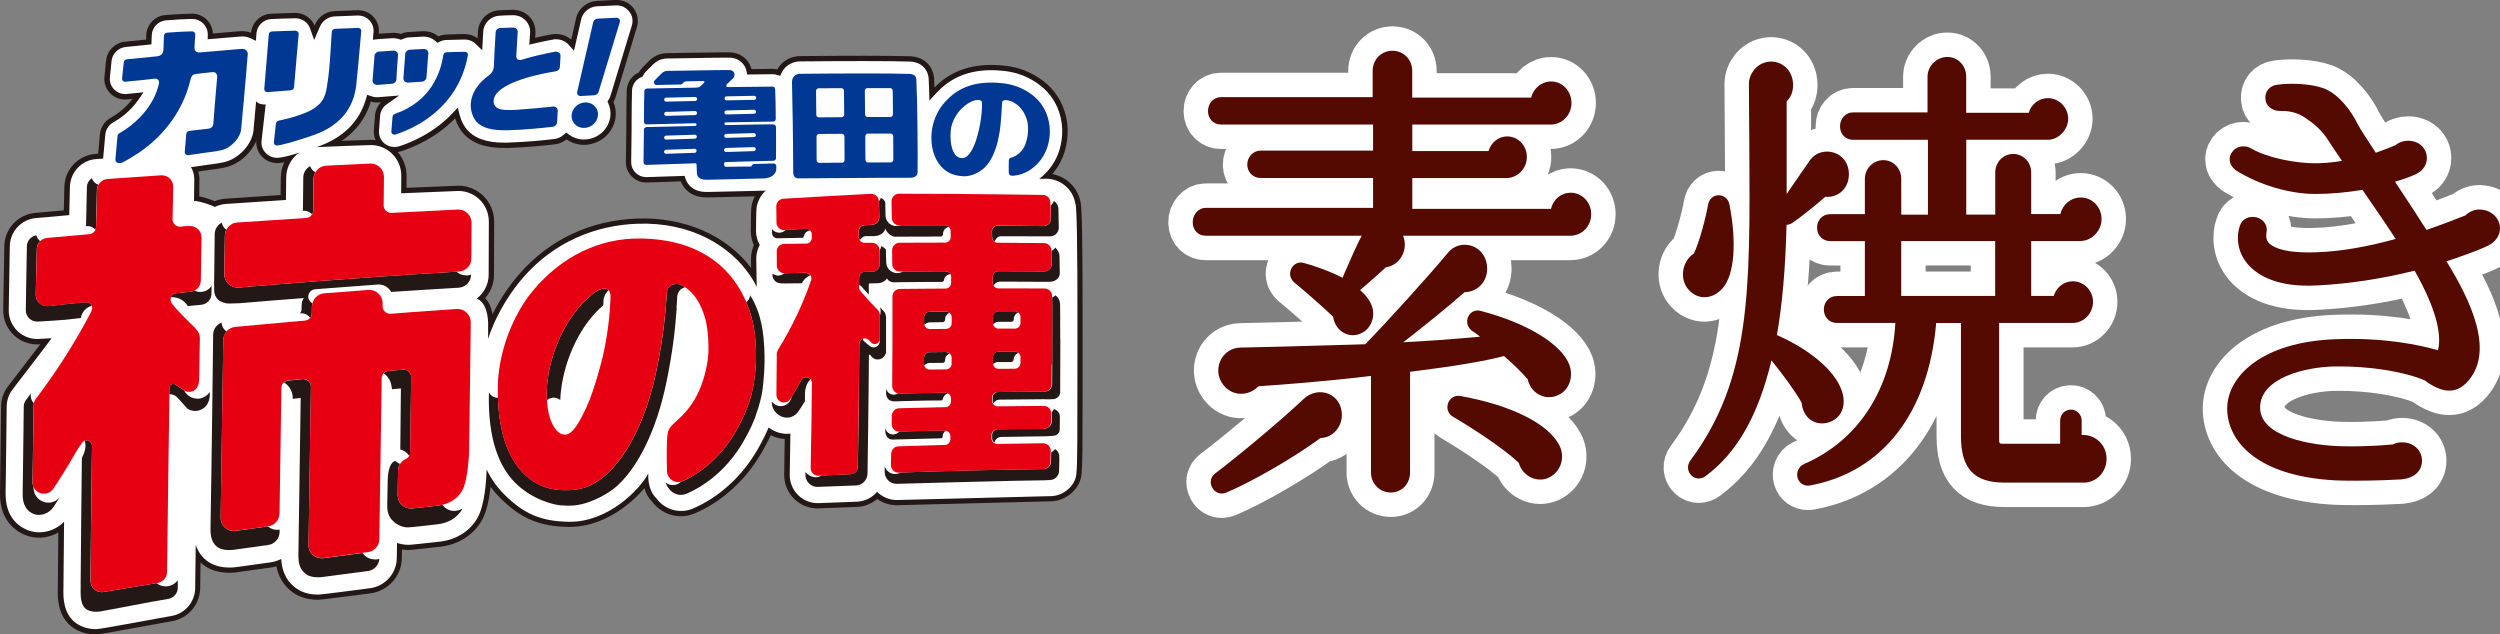 <?xml version="1.0" encoding="UTF-8"?>
<svg id="_レイヤー_2" data-name="レイヤー 2" xmlns="http://www.w3.org/2000/svg" viewBox="0 0 415.69 105.49">
  <rect x="0" y="0" width="415.69" height="105.49" fill="#808080" stroke="none"/>
  <defs>
    <style>
      .cls-1 {
        fill: none;
        stroke: #fff;
        stroke-linecap: round;
        stroke-linejoin: round;
        stroke-width: 8.12px;
      }

      .cls-2 {
        fill: #540a00;
      }

      .cls-2, .cls-3, .cls-4, .cls-5, .cls-6 {
        stroke-width: 0px;
      }

      .cls-3 {
        fill: #231815;
      }

      .cls-4 {
        fill: #fff;
      }

      .cls-5 {
        fill: #e60012;
      }

      .cls-6 {
        fill: #003894;
      }
    </style>
  </defs>
  <g id="_レイヤー_1-2" data-name="レイヤー 1">
    <g>
      <g>
        <g>
          <path class="cls-4" d="m51.51,4.63c-.12-.29-.3-.57-.53-.8-.45-.46-1.03-.73-1.72-.78-.07,0-.15,0-.21,0-1.44.03-2.8.07-3.94.13-1.3.06-2.36,1.07-2.47,2.35l-.1,1.27-.9-.43c-.52-.25-1.11-.35-1.76-.28l-5.36.45.02-.76c.01-.69-.26-1.37-.75-1.86-.46-.46-1.05-.72-1.74-.76-.06,0-.13,0-.19,0-1.05.03-2.64.09-4.25.23-1.3.11-2.32,1.17-2.38,2.45l-.02.44c0,.16-.01.33-.02.51l-.02.6-.6.06c-1.39.14-2.74.27-3.67.37-1.24.13-2.23,1.11-2.36,2.33l-.27,2.69c-.09.8.2,1.57.77,2.11.44.42,1.04.67,1.67.7.06,0,.11,0,.16,0h.09c.05,0,.1,0,.16-.02.38-.04.8-.09,1.27-.13l1.47-.14-.84,1.22c-1.43,2.06-3.23,3.25-4.18,3.77-.76.42-1.26,1.18-1.34,2.05l-.36,4c-.05,1.03.45,1.92,1.36,2.44.39.22.84.34,1.32.34.53,0,1.12-.14,1.61-.39.79-.41,1.9-1.07,2.82-1.69,1.16-.78,2.26-1.68,3.28-2.68l1.32-1.28-.17,1.97c-.07.8.23,1.54.84,2.1.44.39,1,.62,1.61.65.06,0,.13,0,.2,0h.08c.06,0,.13-.01.19-.02.75-.11,1.84-.26,3.01-.43.24-.03.46-.07.73-.1.63-.08,1.29-.17,2.02-.35,2.41-.6,4.61-3.03,4.79-5.33,0-.05.02-.22.04-.48l.39-4.31s.36.62,1.59.55c-.16,1.36-.63,5.5-.69,6.08-.09.88.27,1.7.99,2.26.41.31.91.5,1.46.53h.15c.95-.01,3.09-.59,6.54-1.77,4.35-1.48,7.11-4.18,8.22-8.01l.2-.7.69.24c.27.1.55.15.83.16h.1c.07,0,.18,0,.25,0,.28-.02.61-.05.96-.08l2.51-.2-2.07,1.45c-.63.44-1.04,1.13-1.11,1.88-.03.29-.06.76-.1,1.29v.09c-.03.35-.06.73-.09,1.11-.07.88.3,1.7,1.03,2.25.4.3.9.47,1.43.49h.1c.27,0,.55-.04.81-.12,1.98-.64,5.77-2.2,8.87-5.51l.86-.92.31,1.22c.26,1.04.76,1.97,1.39,2.63,1.71,1.78,4.31,1.98,6.11,1.98h.19c.14,0,.29,0,.45-.01,3.04-.1,6.06-.41,7.59-.59.58-.07,1.12-.31,1.57-.71l.42-.37.45.34c.65.49,1.45.78,2.3.82h.17c2.27,0,4.16-1.66,4.42-3.86.08-.73-.03-1.46-.33-2.12l-.15-.34.2-.31c.17-.26.29-.54.36-.83l3.49-11.49c.21-.66.13-1.4-.2-2.01-.33-.6-.9-1.07-1.53-1.25-.26-.08-.52-.12-.82-.12l-3.3.16c-1.13.09-2.12.85-2.48,1.88-.04.11-.07.23-.09.33l-1.19,5.18-.88-.99c-.09-.1-.18-.19-.26-.26-.35-.29-.95-.65-1.85-.66h-.14s-.07,0-.1.01h-.09s-.08.02-.11.03c-.93.16-2,.38-3.1.64l-.9.22.06-.93c.02-.35.05-.7.07-1.01.06-.79-.23-1.56-.78-2.12-.51-.52-1.21-.82-1.98-.84h-.07c-.91.02-1.67.04-2.27.08-1.45.08-2.61,1.23-2.69,2.67l-.17,3.08-1.08-1.06c-.46-.45-1.06-.7-1.73-.73h-.08c-1.28.02-2.36.05-3.12.08-.35.02-.69.11-1.03.27l-.42.2-.34-.31c-.51-.46-1.14-.7-1.87-.72-.06,0-.11,0-.16,0-.59.03-1.41.07-2.32.13-.37.02-.74.12-1.09.28l-.26.12-.27-.1c-.3-.11-.64-.16-.99-.17-.04,0-.09,0-.14,0-.95.06-1.75.11-2.43.16l-.85.1.11-1.27c.07-.75-.21-1.49-.74-2.02-.47-.47-1.07-.72-1.77-.74-.06,0-.11,0-.15,0-.9.03-2.25.08-3.81.15-1.14.05-2.09.8-2.49,1.81-.02.05-.91,2.11-.91,2.11,0,0-.66-1.89-.72-2.03Z"/>
          <path class="cls-3" d="m19.82,30.07c-.64,0-1.24-.15-1.76-.45-1.19-.68-1.87-1.9-1.81-3.25l.36-4.04c.11-1.16.78-2.18,1.8-2.74.82-.45,2.34-1.45,3.62-3.15-.29.03-.56.06-.82.09-.08,0-.16.02-.23.02-.17,0-.24,0-.33,0-.85-.04-1.64-.38-2.24-.95-.78-.74-1.16-1.78-1.04-2.85l.27-2.69c.17-1.65,1.5-2.96,3.15-3.13.89-.09,2.17-.22,3.5-.35l.03-.79c.08-1.73,1.46-3.15,3.19-3.29,1.66-.14,3.26-.2,4.3-.23.09,0,.18,0,.26,0,.91.05,1.71.4,2.33,1.02.61.6.97,1.43,1,2.28l4.39-.37c.7-.06,1.36.02,1.96.25h0c.14-1.72,1.56-3.09,3.31-3.17,1.15-.06,2.52-.1,3.97-.13.08,0,.19,0,.3.01.89.07,1.68.43,2.28,1.04.3.31.53.66.7,1.04,0-.02.01-.03.02-.04.54-1.36,1.82-2.29,3.27-2.35,1.57-.07,2.92-.12,3.82-.15h.05s.2,0,.2,0c.88.03,1.7.37,2.32.99.73.72,1.09,1.71,1,2.72l-.02.2c.66-.05,1.4-.1,2.26-.15h.2c.43,0,.83.06,1.21.19.44-.2.89-.31,1.35-.33l2.32-.13c.07,0,.14,0,.23,0,.88.02,1.69.31,2.34.86.4-.18.82-.28,1.25-.3.77-.04,1.86-.07,3.15-.09.86.03,1.56.28,2.13.72l.06-1.16c.11-1.89,1.62-3.4,3.53-3.51.61-.03,1.38-.06,2.3-.08,1.11.03,2.03.42,2.7,1.11.73.74,1.1,1.76,1.03,2.8l-.05.74c1.02-.24,2.02-.44,2.89-.59l.46-.04c1.32.01,2.1.48,2.56.87.03.02.06.05.09.07l.81-3.54c.02-.09.06-.25.11-.41.47-1.37,1.78-2.36,3.25-2.49l3.33-.16c.43,0,.77.06,1.11.16.85.24,1.62.87,2.05,1.68.44.82.54,1.8.26,2.69l-3.49,11.48c-.07.3-.21.64-.41.96.33.78.45,1.63.36,2.48-.3,2.65-2.58,4.65-5.3,4.65h-.19c-1-.06-1.91-.37-2.68-.91-.56.45-1.22.74-1.93.82-1.56.18-4.62.5-7.66.6h-.66c-1.97.01-4.81-.22-6.75-2.24-.66-.69-1.2-1.64-1.51-2.69-3.18,3.28-6.98,4.84-9,5.49-.36.11-.72.17-1.08.17-.84-.04-1.5-.27-2.05-.67-.98-.75-1.49-1.85-1.39-3.04l.09-1.1c.05-.63.09-1.11.11-1.4.08-.8.43-1.55.99-2.11l-.34.03c-.1,0-.24.01-.32.01-.42-.02-.74-.07-1.03-.15-1.22,4.02-4.16,6.85-8.72,8.41-4.72,1.61-6.15,1.81-6.82,1.82h-.18c-.75-.05-1.43-.29-1.98-.72-.95-.75-1.43-1.83-1.33-3-.86,2.04-2.84,3.85-5.03,4.39-.77.19-1.44.28-2.09.36-.3.04-.52.07-.74.1-1.14.17-2.19.32-2.94.43-.19.02-.27.03-.35.04-.18.01-.28,0-.37,0-.82-.04-1.57-.34-2.16-.87-.73-.66-1.12-1.52-1.14-2.46-.96.89-1.98,1.71-3.04,2.43-.95.64-2.09,1.33-2.91,1.75-.61.31-1.34.49-2.01.49Zm5.85-15.76l-1.92,2.78c-1.53,2.22-3.46,3.48-4.48,4.04-.5.28-.83.78-.89,1.36l-.36,3.99c-.03.66.3,1.24.92,1.59.55.32,1.42.27,2.09-.08.76-.39,1.83-1.03,2.72-1.64,1.12-.75,2.18-1.62,3.16-2.58l3.02-2.94-.37,4.34c-.04.52.15,1,.55,1.37.28.25.65.4,1.06.42h.21s.22.86.22.86l-.05-.89c.75-.11,1.8-.26,2.93-.42.24-.04.47-.07.75-.1.62-.08,1.24-.16,1.92-.33,2.04-.5,3.97-2.62,4.12-4.54l.69-7.54,1.39,2.36s.16.13.64.13c.04,0,.09,0,.13,0l1.05-.06-.23,2.01c-.2,1.76-.53,4.62-.58,5.1-.06.58.17,1.1.65,1.48.26.2.59.32.96.34.67,0,2.22-.31,6.36-1.72,4.06-1.38,6.63-3.88,7.65-7.42l.46-1.6,1.57.55c.19.07.38.1.58.11l1.21-.09,5.75-.45-4.73,3.31c-.42.29-.69.74-.73,1.24-.03.28-.06.75-.1,1.28l-.09,1.2c-.05.58.2,1.1.69,1.47.25.19.58.3.94.31h0c.23,0,.41-.03.59-.08,1.9-.61,5.53-2.11,8.48-5.27l1.97-2.1.71,2.79c.23.89.64,1.69,1.17,2.24,1.48,1.54,3.83,1.71,5.47,1.71h.61c2.99-.1,5.99-.42,7.52-.6.4-.05.78-.22,1.09-.49l.96-.85,1.02.77c.51.39,1.14.61,1.81.64h.15c1.79,0,3.31-1.32,3.51-3.07.06-.57-.02-1.14-.26-1.66l-.35-.78.46-.72c.12-.18.2-.37.24-.56l3.51-11.54c.14-.44.09-.93-.13-1.33-.21-.39-.59-.71-.99-.82-.19-.06-.38-.08-.59-.09l-3.25.16c-.75.06-1.44.58-1.68,1.29-.02.06-.04.13-.05.19l-1.58,6.89-2.02-2.26c-.06-.07-.12-.13-.18-.18-.34-.29-.77-.44-1.28-.45l-.32-.86.1.88c-.97.16-2.02.38-3.1.64l-2.07.5.2-3.15c.04-.54-.15-1.06-.52-1.44-.35-.36-.84-.56-1.37-.57-.93.02-1.68.04-2.27.07-1,.05-1.8.84-1.85,1.84l-.28,5.03-2.48-2.43c-.31-.3-.69-.46-1.15-.48-1.3.02-2.37.05-3.12.08-.23.01-.46.07-.68.18l-.95.46-.79-.7c-.36-.32-.78-.48-1.29-.49l-2.41.13c-.26.01-.51.08-.75.2l-.59.29-.62-.22c-.21-.07-.45-.11-.7-.11-1.02.06-1.82.11-2.5.16l-1.9.22.21-2.35c.04-.49-.13-.97-.48-1.31-.31-.31-.7-.47-1.18-.49-.98.03-2.33.08-3.89.15-.75.03-1.41.52-1.7,1.25-.02.05-.92,2.14-.92,2.14l-.9,2.08-.75-2.14s-.62-1.77-.7-1.98c-.08-.19-.2-.37-.35-.52-.3-.31-.68-.48-1.16-.51-1.55.02-2.91.07-4.05.13-.86.04-1.56.7-1.63,1.54l-.21,2.56-2.06-1c-.37-.18-.81-.24-1.29-.2l-6.35.54.04-1.75c0-.45-.17-.89-.49-1.21-.31-.31-.69-.48-1.17-.5-1.14.03-2.71.09-4.32.22-.85.07-1.53.77-1.57,1.61l-.08,2.32-1.38.13c-1.38.14-2.73.27-3.66.37-.83.08-1.49.73-1.57,1.54l-.27,2.69c-.06.52.13,1.02.5,1.38.29.28.68.44,1.11.46l.12.89.06-.89c.47-.05.9-.09,1.38-.14l3.37-.32Z"/>
        </g>
        <g>
          <path class="cls-3" d="m178.81,33.9c-.35-2.38-2.43-4.19-4.91-4.19-.14,0-.27,0-.41.02,0,0,0,0,0,0-.17,0-.4,0-.69,0,.7-.52,1.34-1.15,1.89-1.89,1.32-1.74,2.01-4.02,1.93-6.41-.1-2.37-1-4.57-2.52-6.19-.72-.77-1.6-1.45-2.6-2.01-2.13-1.18-3.98-1.43-5.66-1.53-4.03-.23-7.31.89-9.72,3.34-.17.16-.31.3-.44.44l-1.14,1.23-.05-1.67c-.02-.73-.05-1.37-.07-1.89-.1-1.7-1.32-2.84-3.09-2.91-2.93-.11-11.25-.1-18.18-.03-1.11-.04-2.54.53-3.18,1.87l-.25.53-.56-.17c-.23-.07-.48-.1-.73-.1-.43,0-1.01.01-1.68.02l-2.51.03-.11-.56c-.03-.14-.07-.28-.12-.41-.4-1.08-1.44-1.81-2.64-1.83h-.08s-.81,0-.81,0c-.73,0-2.64.01-4.63.06-.89.01-2.31.03-3.73.06l-1.23.02c-.06,0-.11,0-.17,0-.85.08-1.51.39-2.14.99-.34.33-.61.61-.88.88l-.31.32c-.18.18-.33.38-.44.6l-.11.22-.23.1c-.87.36-1.45,1.19-1.52,2.14-.03.53-.07,3.65-.07,5.24,0,.17,0,1.15,0,1.33,0,1.18-.02,2.79-.07,5.37-.01.68.26,1.35.75,1.82.47.46,1.09.71,1.76.71h0l.96-.03c1.35-.05,3.28-.11,4.9-.16l.51-.02.16.49c.17.52.46.96.9,1.34.84.75,1.9.85,2.73.85.2,0,4.87-.11,8.75-.2l.64-.02c.11,0,.22-.01.32-.02-.78.72-1.33,1.68-1.52,2.77-.09.36-.1,4.02-.1,4.02,0,.8.23,1.58.62,2.26-.37.68-.59,1.45-.58,2.27,0,0,.05,4.45.09,4.71-.38-.74-.66-1.22-.99-1.72-3.5-5.26-10.11-9.09-18.81-8.79-7.07.24-13.94,3.04-19.09,8.98-1.6,1.84-4.25,5.45-5.79,10.16,0-.37,0-2.67,0-2.72-.15-3.46-1.78-3.91-1.88-3.98,1.19-.92,1.96-2.35,1.97-3.94,0-1.18.03-8.64.03-8.65v-.2c0-1.38-.56-2.73-1.56-3.69-.95-.91-2.2-1.41-3.51-1.41-.08,0-9.51.39-9.51.39l.02-2.9c.01-1.39-.55-2.73-1.55-3.7-.95-.92-2.2-1.42-3.52-1.42-.07,0-6.83.23-9.24.35-2.67.13-4.79,2.33-4.82,5.01l-.05,3.77-9.96.66c-.67.05-1.3.22-1.87.5-.69-.38-2.64-1-3.45-1,.02-.79.04-3.2.04-3.42,0,0,.37-4.42-5.37-4.2-.14,0-10.89.65-10.89.65-2.46.17-4.36,2.17-4.42,4.64-.04,1.49-.11,4.69-.11,4.69-1.81.16-3.67.32-5.55.49-2.41.22-4.27,2.21-4.33,4.62-.05,2.01-.18,10.59-.18,10.65-.03,1.37.54,2.68,1.56,3.61.88.79,2.01,1.23,3.2,1.23.16,0,2.1-.12,2.37-.14-.88,1.25-6.48,8.49-6.5,8.53-.62.81-.95,1.78-.97,2.8-.03,1.84-.13,11.93-.18,14.33-.08,3.86,1.9,5.51,3.57,6.22,2.07.87,4.56.28,6.15-1.36-.04,3.76-.11,11.54-.11,11.54-.01.91-.05,3.68,1.99,5.24,1.12.85,2.4,1.08,3.46,1.08.82,0,10.63-1.88,12.47-2.18,2.29-.37,3.96-2.33,3.99-4.64,0-.02,0-.05,0-.07,0-.01.07-5.62.09-7.13.53,1.59,1.51,2.5,2.39,3.01,1.84,1.06,4.12.75,4.76.64,1.81-.26,3.59-.5,5.32-.74.63-.09,1.22-.28,1.75-.57.07,1.28.38,3.38,2.53,4.92,1.16.83,2.56,1.02,3.62,1.02.58,0,6.22-.76,8.63-1.07,2.48-.32,4.38-2.44,4.43-4.95.01-.85.03-1.7.04-2.56.98.31,1.91.36,2.65.25.09,0,3.64-.38,4.63-.5,2.71-.35,4.95-1.82,6.15-4.02,1.19-2.19,1.42-6.4,1.46-7.64,0-.02,0-.04,0-.06,0-.08,0-.17,0-.25.75,1.53,1.68,2.87,2.8,4,3.36,3.41,6.31,4.63,10.93,4.69,6.57.08,11.87-5.51,13.17-8.05,0,.12-.26,2.61,1.37,4.19.34.46.75.86,1.23,1.18.81.56,1.76.86,2.75.88.66.02,1.32-.1,1.96-.36.03-.01.05-.02.08-.03,4.35-1.87,8.15-5.32,10.69-9.7.4-.68,1.17-2.02,1.92-3.79.86.66,1.92,1.05,3.06,1.05.19,0,.37-.01.56-.03-.03,2.19-.11,6.79-.11,6.79-.03,1.28.48,2.53,1.39,3.43.88.86,2.03,1.34,3.26,1.34.08,0,4.8-.17,6.54-.24,1.34-.06,2.52-.69,3.34-1.64.88.88,2.04,1.36,3.28,1.36.02,0,25.66-.65,25.73-.65.03,0,.06,0,.08,0,1.99-.15,3.85-1.7,4.04-3.69.2-2.09.16-5.19.18-22.36.02-17.28-.13-21.32-.3-22.48Z"/>
          <path class="cls-3" d="m15.95,105.49c-1.53,0-2.91-.44-4-1.26-2.4-1.84-2.36-4.94-2.34-5.96h0s.05-5.72.09-9.72c-1.72.97-3.79,1.14-5.59.38-1.58-.66-4.21-2.47-4.11-7.05.03-1.47.08-5.82.12-9.39.03-2.27.05-4.23.06-4.94.02-1.21.42-2.36,1.15-3.32l.19-.24c2.33-3.03,4.1-5.33,5.18-6.75-.27.02-.47.03-.52.03-1.4,0-2.75-.52-3.79-1.46-1.21-1.1-1.89-2.66-1.85-4.28v-.57c.04-1.96.14-8.37.18-10.08.07-2.87,2.28-5.22,5.13-5.48,1.61-.15,3.2-.29,4.76-.42l.09-3.9c.07-2.93,2.32-5.29,5.24-5.5,2.54-.15,10.78-.64,10.93-.65,2.22-.09,3.9.46,5,1.61,1.43,1.5,1.29,3.46,1.28,3.54,0,.12,0,1.54-.02,2.57.86.17,1.89.51,2.57.8.57-.23,1.17-.37,1.8-.41l9.15-.61.04-2.95c.04-3.14,2.53-5.73,5.66-5.88,2.35-.12,9.15-.35,9.29-.35,1.55,0,3.02.59,4.14,1.67,1.17,1.13,1.84,2.72,1.82,4.34v1.97c8.52-.35,8.59-.35,8.61-.35,1.54,0,3.01.59,4.12,1.66,1.18,1.13,1.84,2.7,1.84,4.33v.2s-.02,7.47-.03,8.65c0,1.44-.54,2.79-1.47,3.85.61.63,1.02,1.53,1.23,2.67,1.52-3.07,3.29-5.35,4.39-6.61,5.04-5.81,11.86-9.02,19.73-9.29,7.8-.26,14.74,2.78,18.87,8.2,0-.44-.01-.94-.02-1.5,0-.78.16-1.56.48-2.27-.33-.71-.5-1.49-.51-2.26,0-2.51.05-3.93.12-4.24.1-.56.28-1.11.55-1.62-3.68.09-7.69.18-7.88.18-.92,0-2.26-.13-3.33-1.08-.51-.46-.88-.98-1.1-1.59-1.59.05-3.44.11-4.75.16l-.96.03h0c-.93,0-1.77-.34-2.41-.97-.66-.64-1.03-1.54-1.01-2.47.04-2.58.06-4.18.07-5.36v-1.32c0-1.42.04-4.71.07-5.3.09-1.27.85-2.36,1.99-2.87.15-.27.34-.52.56-.75l.3-.32c.27-.28.55-.57.9-.91.77-.73,1.62-1.13,2.66-1.23.08,0,.17-.01.26-.01l4.95-.08c1.99-.04,3.91-.05,4.64-.06h.81c1.67.03,3.02.98,3.55,2.41.05.12.09.25.12.38l3.47-.04c.28,0,.56.03.83.1.85-1.6,2.57-2.27,3.94-2.22,6.9-.07,15.23-.09,18.19.03,2.22.09,3.81,1.59,3.94,3.74.02.42.04.9.06,1.45.05-.05.1-.09.15-.14,2.58-2.62,6.07-3.83,10.38-3.58,1.78.1,3.75.37,6.04,1.64,1.09.61,2.04,1.34,2.82,2.18,1.66,1.77,2.64,4.18,2.75,6.76.08,2.6-.66,5.08-2.11,6.98-.14.19-.29.37-.44.55,2.41.44,4.36,2.38,4.73,4.85h0c.17,1.16.33,4.7.31,22.62v7.81c-.01,10.4-.01,12.87-.18,14.64-.22,2.33-2.36,4.31-4.86,4.49-.11,0-25.88.66-25.88.66-1.18,0-2.3-.37-3.23-1.04-.94.8-2.12,1.27-3.35,1.32-1.59.07-6.44.25-6.58.25-1.46,0-2.84-.57-3.88-1.59-1.08-1.06-1.69-2.55-1.66-4.08,0,0,.06-3.52.09-5.87-.81-.05-1.6-.26-2.32-.63-.63,1.36-1.23,2.39-1.55,2.94-2.64,4.55-6.58,8.13-11.11,10.07-.87.34-1.65.5-2.41.46-1.15-.03-2.26-.38-3.22-1.04-.56-.38-1.04-.85-1.44-1.39-.58-.55-1.02-1.32-1.29-2.24-2.44,2.94-7.07,6.45-12.4,6.45h-.15c-4.93-.07-8.06-1.41-11.55-4.95-.53-.53-1.02-1.11-1.47-1.74-.2,1.84-.6,4.03-1.39,5.48-1.33,2.45-3.81,4.09-6.81,4.48-.99.13-4.57.5-4.68.51-.56.09-1.2.08-1.85-.02l-.03,1.47c-.05,2.94-2.29,5.44-5.2,5.81l-1.84.24c-4.33.56-6.46.83-6.9.83-1.13,0-2.76-.21-4.13-1.18-1.91-1.36-2.54-3.13-2.77-4.38-.29.08-.58.15-.88.19-1.73.24-3.51.48-5.32.74-.69.13-3.23.47-5.33-.75-.4-.23-.77-.51-1.1-.82l-.05,4.19c-.03,2.81-2.02,5.13-4.73,5.58-.61.1-2.09.37-3.83.69-5.64,1.04-8.25,1.5-8.79,1.5Zm-4.43-20.96l-.02,2.22c-.04,3.76-.11,11.54-.11,11.54-.01.81-.05,3.24,1.65,4.53.78.6,1.77.9,2.92.9.56-.02,5.51-.93,8.47-1.47,1.75-.32,3.25-.6,3.86-.7,1.86-.3,3.23-1.9,3.25-3.78,0-.07.05-4,.07-6.17l.08-6.31,1.66,5.01c.37,1.12,1.04,1.97,2,2.52,1.62.93,3.75.61,4.16.53,1.85-.26,3.63-.51,5.36-.75.51-.07,1-.23,1.45-.47l1.23-.67.07,1.4c.06,1.21.36,2.96,2.16,4.25.99.71,2.24.85,3.11.85.45,0,4.35-.51,6.68-.82l1.84-.24c2.05-.26,3.62-2.02,3.66-4.08l.06-3.76,1.14.37c1.02.33,1.85.28,2.25.22.23-.02,3.68-.38,4.64-.51,2.43-.32,4.43-1.62,5.48-3.57.87-1.6,1.27-4.8,1.36-7.25l.65-.16h-.65s.05-3.73.05-3.73l1.63,3.22c.71,1.45,1.59,2.72,2.63,3.77,3.16,3.21,5.86,4.37,10.31,4.42.04,0,.09,0,.13,0,5.85,0,10.92-4.99,12.23-7.56l1.61-3.15.07,3.53c-.04.8-.01,2.49,1.1,3.56.38.49.72.82,1.12,1.09.67.46,1.45.71,2.27.73.53.02,1.08-.08,1.61-.29,4.23-1.82,7.88-5.14,10.33-9.36.37-.64,1.14-1.97,1.87-3.69l.45-1.06.91.7c.85.66,1.93.94,2.98.84l.99-.11v1c-.04,2.19-.12,6.8-.12,6.8-.02,1.04.39,2.06,1.13,2.78.71.7,1.65,1.08,2.64,1.08.18,0,4.79-.17,6.5-.24,1.03-.05,2.02-.53,2.7-1.33l.62-.73.68.68c.71.71,1.65,1.1,2.66,1.1.19,0,25.43-.64,25.7-.65,1.68-.12,3.13-1.42,3.27-2.9.16-1.68.16-4.14.17-14.47v-7.81c.03-17.95-.14-21.38-.28-22.35-.29-1.96-2.02-3.43-4.03-3.43-.11,0-.23,0-.34.02l-3.41-.05,2.12-1.56c.64-.47,1.22-1.05,1.71-1.7,1.2-1.59,1.83-3.66,1.76-5.85-.09-2.15-.9-4.15-2.28-5.61-.66-.7-1.46-1.32-2.39-1.84-1.97-1.1-3.7-1.33-5.28-1.42-3.76-.23-6.81.82-9.04,3.07-.17.17-.3.29-.42.42l-2.61,2.81-.12-3.83c-.02-.72-.05-1.35-.07-1.87-.08-1.25-.91-2.02-2.24-2.08-2.93-.12-11.22-.1-18.14-.02-.85-.05-1.92.39-2.4,1.37l-.58,1.21-1.28-.38c-.15-.04-.31-.07-.48-.07l-4.91.05-.26-1.27c-.02-.1-.05-.19-.08-.28-.28-.75-.99-1.24-1.83-1.26h-.87c-.73,0-2.64.02-4.62.06l-4.97.08c-.76.07-1.22.29-1.71.75-.33.32-.59.59-.85.85l-.31.32c-.12.13-.22.26-.29.39l-.26.5-.52.22c-.56.23-.94.77-.98,1.38-.03.46-.07,3.48-.07,5.18v1.33c0,1.18-.03,2.79-.07,5.38,0,.44.17.87.48,1.17.31.3.71.47,1.14.47l.93-.03c1.35-.05,3.28-.11,4.91-.16l1.17-.04.37,1.12c.12.37.33.67.65.96.61.55,1.43.63,2.15.63.19,0,4.85-.11,8.72-.2l.91-.04,2.57-.22-1.89,1.75c-.66.61-1.09,1.4-1.25,2.27-.05.31-.08,2.21-.09,3.87,0,.62.18,1.25.5,1.82l.24.43-.24.43c-.32.58-.48,1.2-.47,1.84.02,2.02.06,4.33.08,4.6l.45,4.6-2.11-4.08c-.36-.69-.62-1.15-.94-1.64-3.67-5.51-10.41-8.64-18.04-8.4-7.36.25-13.74,3.25-18.45,8.68-1.15,1.33-4.01,4.95-5.62,9.86l-1.74,5.3v-5.58c.01-.36.02-2.56.01-2.7-.04-.96-.27-2.67-1.31-3.17l-.24-.15-.86-.7.88-.68c1.02-.79,1.62-1.98,1.62-3.25,0-1.18.03-8.6.03-8.65v-.2c0-1.14-.47-2.25-1.29-3.04-.78-.75-1.81-1.16-2.9-1.16-.24,0-9.48.39-9.48.39l-.93.04.02-3.83c.01-1.15-.46-2.26-1.28-3.06-.78-.76-1.82-1.17-2.91-1.17-.18,0-6.79.23-9.2.35-2.2.11-3.95,1.92-3.98,4.13l-.05,4.59-10.78.71c-.54.04-1.06.18-1.55.41l-.41.2-.4-.22c-.61-.34-2.4-.89-3.02-.89h-.91l.02-.91c.02-.79.04-3.18.04-3.4,0-.08.08-1.34-.81-2.26-.74-.76-1.97-1.11-3.65-1.05-.29.01-10.88.64-10.88.64-1.99.14-3.54,1.76-3.59,3.77l-.12,5.48-.79.07c-1.81.16-3.67.32-5.55.49-1.96.18-3.47,1.8-3.52,3.76-.04,1.7-.14,8.1-.17,10.06v.58c-.03,1.11.43,2.18,1.26,2.93.71.64,1.64,1,2.6,1,.21,0,2.06-.12,2.31-.14l1.84-.12-1.06,1.51c-.66.94-3.81,5.04-6.34,8.32l-.18.23c-.5.66-.77,1.45-.79,2.28-.01.71-.03,2.67-.06,4.93-.04,3.58-.09,7.94-.12,9.41-.06,2.7.96,4.51,3.03,5.38,1.69.71,3.82.23,5.17-1.17l1.54-1.59Z"/>
        </g>
        <path class="cls-4" d="m178.81,33.9c-.35-2.38-2.43-4.19-4.91-4.19-.14,0-.27,0-.41.02,0,0,0,0,0,0-.17,0-.4,0-.69,0,.7-.52,1.34-1.15,1.89-1.89,1.32-1.74,2.01-4.02,1.93-6.41-.1-2.37-1-4.57-2.52-6.19-.72-.77-1.6-1.45-2.6-2.01-2.13-1.18-3.98-1.43-5.66-1.53-4.03-.23-7.31.89-9.72,3.34-.17.16-.31.3-.44.44l-1.14,1.23-.05-1.67c-.02-.73-.05-1.37-.07-1.89-.1-1.7-1.32-2.84-3.09-2.91-2.93-.11-11.25-.1-18.18-.03-1.11-.04-2.54.53-3.18,1.87l-.25.53-.56-.17c-.23-.07-.48-.1-.73-.1-.43,0-1.01.01-1.68.02l-2.51.03-.11-.56c-.03-.14-.07-.28-.12-.41-.4-1.08-1.44-1.81-2.64-1.83h-.08s-.81,0-.81,0c-.73,0-2.64.01-4.63.06-.89.01-2.31.03-3.73.06l-1.23.02c-.06,0-.11,0-.17,0-.85.08-1.51.39-2.14.99-.34.33-.61.61-.88.88l-.31.32c-.18.18-.33.38-.44.6l-.11.22-.23.1c-.87.36-1.45,1.19-1.52,2.14-.03.53-.07,3.65-.07,5.24,0,.17,0,1.15,0,1.33,0,1.18-.02,2.79-.07,5.37-.01.68.26,1.35.75,1.82.47.46,1.09.71,1.76.71h0l.96-.03c1.35-.05,3.28-.11,4.9-.16l.51-.02.16.49c.17.52.46.96.9,1.34.84.75,1.9.85,2.73.85.2,0,4.87-.11,8.75-.2l.64-.02c.11,0,.22-.01.32-.02-.78.72-1.33,1.68-1.52,2.77-.09.36-.1,4.02-.1,4.02,0,.8.23,1.58.62,2.26-.37.68-.59,1.45-.58,2.27,0,0,.05,4.45.09,4.71-.38-.74-.66-1.22-.99-1.72-3.5-5.26-10.11-9.09-18.81-8.79-7.07.24-13.94,3.04-19.09,8.98-1.6,1.84-4.25,5.45-5.79,10.16,0-.37,0-2.67,0-2.72-.15-3.46-1.78-3.91-1.88-3.98,1.19-.92,1.96-2.35,1.97-3.94,0-1.18.03-8.64.03-8.65v-.2c0-1.38-.56-2.73-1.56-3.69-.95-.91-2.2-1.41-3.51-1.41-.08,0-9.51.39-9.51.39l.02-2.9c.01-1.39-.55-2.73-1.55-3.7-.95-.92-2.2-1.42-3.52-1.42-.07,0-6.83.23-9.24.35-2.67.13-4.79,2.33-4.82,5.01l-.05,3.77-9.96.66c-.67.05-1.3.22-1.87.5-.69-.38-2.64-1-3.45-1,.02-.79.04-3.2.04-3.42,0,0,.37-4.42-5.37-4.2-.14,0-10.89.65-10.89.65-2.46.17-4.36,2.17-4.42,4.64-.04,1.49-.11,4.69-.11,4.69-1.81.16-3.67.32-5.55.49-2.41.22-4.27,2.21-4.33,4.62-.05,2.01-.18,10.59-.18,10.65-.03,1.37.54,2.68,1.56,3.61.88.79,2.01,1.23,3.2,1.23.16,0,2.1-.12,2.37-.14-.88,1.25-6.48,8.49-6.5,8.53-.62.81-.95,1.78-.97,2.8-.03,1.84-.13,11.93-.18,14.33-.08,3.86,1.9,5.51,3.57,6.22,2.07.87,4.56.28,6.15-1.36-.04,3.76-.11,11.54-.11,11.54-.01.91-.05,3.68,1.99,5.24,1.12.85,2.4,1.08,3.46,1.08.82,0,10.63-1.88,12.47-2.18,2.29-.37,3.96-2.33,3.99-4.64,0-.02,0-.05,0-.07,0-.01.07-5.62.09-7.13.53,1.59,1.51,2.5,2.39,3.01,1.84,1.06,4.12.75,4.76.64,1.81-.26,3.59-.5,5.32-.74.63-.09,1.22-.28,1.75-.57.07,1.28.38,3.38,2.53,4.92,1.16.83,2.56,1.02,3.62,1.02.58,0,6.22-.76,8.63-1.07,2.48-.32,4.38-2.44,4.43-4.95.01-.85.03-1.7.04-2.56.98.31,1.91.36,2.65.25.09,0,3.64-.38,4.63-.5,2.71-.35,4.95-1.82,6.15-4.02,1.19-2.19,1.42-6.4,1.46-7.64,0-.02,0-.04,0-.06,0-.08,0-.17,0-.25.75,1.53,1.68,2.87,2.8,4,3.36,3.41,6.31,4.63,10.93,4.69,6.57.08,11.87-5.51,13.17-8.05,0,.12-.26,2.61,1.37,4.19.34.46.75.86,1.23,1.18.81.56,1.76.86,2.75.88.66.02,1.32-.1,1.96-.36.03-.01.05-.02.08-.03,4.35-1.87,8.15-5.32,10.69-9.7.4-.68,1.17-2.02,1.92-3.79.86.66,1.92,1.05,3.06,1.05.19,0,.37-.01.56-.03-.03,2.19-.11,6.79-.11,6.79-.03,1.28.48,2.53,1.39,3.43.88.86,2.03,1.34,3.26,1.34.08,0,4.8-.17,6.54-.24,1.34-.06,2.52-.69,3.34-1.64.88.88,2.04,1.36,3.28,1.36.02,0,25.66-.65,25.73-.65.03,0,.06,0,.08,0,1.99-.15,3.85-1.7,4.04-3.69.2-2.09.16-5.19.18-22.36.02-17.28-.13-21.32-.3-22.48Z"/>
        <path class="cls-4" d="m104.85,2.26c-.33-.6-.9-1.07-1.53-1.25-.26-.08-.52-.12-.82-.12l-3.3.16c-1.13.09-2.12.85-2.48,1.88-.04.11-.07.23-.09.33l-1.19,5.18-.88-.99c-.09-.1-.18-.19-.26-.26-.35-.29-.95-.65-1.85-.66h-.14s-.07,0-.1.01h-.09s-.08.02-.11.03c-.93.16-2,.38-3.1.64l-.9.22.06-.93c.02-.35.05-.7.07-1.01.06-.79-.23-1.56-.78-2.12-.51-.52-1.21-.82-1.98-.84h-.07c-.91.02-1.67.04-2.27.08-1.45.08-2.61,1.23-2.69,2.67l-.17,3.08-1.08-1.06c-.46-.45-1.06-.7-1.73-.73h-.08c-1.28.02-2.36.05-3.12.08-.35.02-.69.11-1.03.27l-.42.2-.34-.31c-.51-.46-1.14-.7-1.87-.72-.06,0-.11,0-.16,0-.59.03-1.41.07-2.32.13-.37.02-.74.12-1.09.28l-.26.12-.27-.1c-.3-.11-.64-.16-.99-.17-.04,0-.09,0-.14,0-.95.06-1.75.11-2.43.16l-.85.1.11-1.27c.07-.75-.21-1.49-.74-2.02-.47-.47-1.07-.72-1.77-.74-.06,0-.11,0-.15,0-.9.03-2.25.08-3.81.15-1.14.05-2.09.8-2.49,1.81-.02.05-.91,2.11-.91,2.11,0,0-.66-1.89-.72-2.03-.12-.29-.3-.57-.53-.8-.45-.46-1.03-.73-1.72-.78-.07,0-.15,0-.21,0-1.44.03-2.8.07-3.94.13-1.3.06-2.36,1.07-2.47,2.35l-.1,1.27-.9-.43c-.52-.25-1.11-.35-1.76-.28l-5.36.45.02-.76c.01-.69-.26-1.37-.75-1.86-.46-.46-1.05-.72-1.74-.76-.06,0-.13,0-.19,0-1.05.03-2.64.09-4.25.23-1.3.11-2.32,1.17-2.38,2.45l-.02.44c0,.16-.01.33-.02.51l-.02.6-.6.06c-1.39.14-2.74.27-3.67.37-1.24.13-2.23,1.11-2.36,2.33l-.27,2.69c-.09.8.2,1.57.77,2.11.44.42,1.04.67,1.67.7.06,0,.11,0,.16,0h.09c.05,0,.1,0,.16-.02.38-.04.8-.09,1.27-.13l1.47-.14-.84,1.22c-1.43,2.06-3.23,3.25-4.18,3.77-.76.42-1.26,1.18-1.34,2.05l-.36,4c-.05,1.03.45,1.92,1.36,2.44.39.22.84.34,1.32.34.53,0,1.12-.14,1.61-.39.63-.32,1.45-.8,2.22-1.3h6.26c.36.22.77.34,1.22.36.06,0,.13,0,.2,0h.08c.06,0,.13-.01.19-.02.75-.11,1.84-.26,3.01-.43.24-.03.46-.07.73-.1.63-.08,1.29-.17,2.02-.35,2.41-.6,4.61-3.03,4.79-5.33,0-.05.02-.22.04-.48l.39-4.31s.36.62,1.59.55c-.16,1.36-.63,5.5-.69,6.08-.09.88.27,1.7.99,2.26.41.31.91.5,1.46.53h.15c.95-.01,3.09-.59,6.54-1.77,4.35-1.48,7.11-4.18,8.22-8.01l.2-.7.69.24c.27.1.55.15.83.16h.1c.07,0,.18,0,.25,0,.28-.02.61-.05.96-.08l2.51-.2-2.07,1.45c-.63.44-1.04,1.13-1.11,1.88-.03.29-.06.76-.1,1.29v.09c-.03.35-.06.73-.09,1.11-.07.88.3,1.7,1.03,2.25.4.3.9.47,1.43.49h.1c.27,0,.55-.04.81-.12,1.98-.64,5.77-2.2,8.87-5.51l.86-.92.31,1.22c.26,1.04.76,1.97,1.39,2.63,1.71,1.78,4.31,1.98,6.11,1.98h.19c.14,0,.29,0,.45-.01,3.04-.1,6.06-.41,7.59-.59.58-.07,1.12-.31,1.57-.71l.42-.37.45.34c.65.49,1.45.78,2.3.82h.17c2.27,0,4.16-1.66,4.42-3.86.08-.73-.03-1.46-.33-2.12l-.15-.34.2-.31c.17-.26.29-.54.36-.83l3.49-11.49c.21-.66.13-1.4-.2-2.01Z"/>
        <g>
          <path class="cls-3" d="m127.08,57.86c-.13-2.18-.35-5.62-2.36-8.78-.02.48-.27.9-.64,1.16.9,2.12,1.31,4.15,1.46,5.63.39,3.75.04,6.55-.34,8.59-.63,3.34-2.27,6.22-2.87,7.28-2.04,3.59-5.13,6.59-8.84,8.27-.08.03-.15.05-.23.07-.35.36-.84.58-1.38.58-.47,0-.9-.17-1.23-.45.14.42.5,1.14,1.17,1.63.38.28.89.44,1.35.45.31,0,.61-.05.93-.17,3.83-1.65,7.18-4.7,9.44-8.59.41-.71,1.28-2.2,2.03-4.12.02-.05.03-.1.03-.15.71-1.89,1.06-3.57,1.16-4.23.16-1.15.5-4.15.32-7.16Z"/>
          <path class="cls-3" d="m101.2,48.25c-.11-.13-.26-.22-.46-.26-.67-.12-1.5.37-1.77.57-4.14,3.02-7.28,8.96-7.95,14.95-.09.82-.14,1.9-.08,3.04.3-.27.69-.43,1.13-.43s.79.16,1.09.4c.02-.55.06-1.05.11-1.49.65-5.64,3.39-11.18,7.05-14.28,0-.13.02-.53.02-.59,0-.77.34-1.45.88-1.92Z"/>
          <path class="cls-3" d="m112.49,51.2s.07-1.07.1-1.51c0-.22,0-.49.11-.82.18-.57.63-.97,1.23-1.11-.25-.17-.52-.31-.8-.44-.68-.3-2.15-.01-2.23,1.19-.25,3.78-.6,7.59-1.77,13.2-2.04,9.87-6.62,17.66-11.95,19.37-1.6.51-3,.44-3.99.4-3.68-.14-9.98-2.93-10.39-15.33,0,0,0,0-.01,0-.65,0-1.21-.37-1.5-.9,0,.05,0,.1,0,.15-.19,7.78,1.81,12.27,4.29,14.79,2.87,2.92,6.5,3.74,7.66,3.84.53.04,1.57.09,2.38,0,3.15-.38,5.95-2.39,6.41-2.75,3.89-3.09,7.11-9.66,8.76-17.63,1.08-5.22,1.48-8.9,1.73-12.43Z"/>
        </g>
        <g>
          <path class="cls-3" d="m133.98,45.36h-.3c-1.07.02-2.15.04-3.22.07,0,0-.02,0-.03,0,0,0-.02,0-.02,0-.26.24-.61.39-1,.39-.36,0-.69-.13-.95-.34-.01.07-.02.17-.02.24,0,.64.44,1.17,1.02,1.33.37.08.99.08.99.08.3,0,2.28-.02,2.87-.03.3-.59.8-1.07,1.41-1.34-.18-.23-.45-.37-.75-.37Z"/>
          <path class="cls-3" d="m128.37,38.73c0,.49.39.89.88.89.02,0,3.2-.07,4.2-.08.14-.02.16-.14.25-.37.12-.47.53-.81,1.03-.85-.01-.01-.02-.03-.03-.04-.17-.16-.4-.25-.64-.25-.02,0-.11,0-.11,0h.02c-1.11.07-2.22.13-3.33.2-.27.29-.65.46-1.08.46-.49,0-.92-.24-1.2-.6,0,0,.01.57.01.62Z"/>
          <path class="cls-3" d="m142.98,39.98c.17-.42.59-.72,1.07-.72.03,0,.94,0,1,0,.19,0,.34,0,.34,0,.91-.05,1.64-.48,1.83-1.27.05.17.13.35.25.52.24.33.78.82,1.28.85.28,0,.74-.01.88-.01,2.27-.01,4.54-.02,6.81-.02.06,0,.34,0,.37-.46,0-.59.44-1.07,1.01-1.14-.17-.17-.4-.27-.65-.27-1.21,0-2.42,0-3.63,0-1.27,0-2.55,0-3.82,0-.21.08-.43.13-.67.13-.74,0-1.38-.44-1.66-1.08h0c-.05-.11-.09-.22-.11-.34,0,0,0,0,0-.01-.03-.12-.04-.25-.04-.38,0,0,0-.03,0-.06,0,0,0-.02,0-.04,0-.22-.01-.82-.03-1.48,0,0,0,0,0,0,0-.14,0-.27,0-.41,0,0,0-.01,0-.02-.03-.41-.37-.7-.75-.87-.06.2-.16.38-.3.53,0,.01,0,.03,0,.04v.14c.02.84.03,1.65.05,2.5.01.67-.51,1.23-1.18,1.27,0,0-.19,0-.35.02-.16,0-.31.02-.47.03l-.5.03c-.5.03-.89.45-.89.95v1.04c.02.2.08.38.19.53Z"/>
          <path class="cls-3" d="m147.33,58.59c0-.74,0-1.47,0-2.21v-.48c0-1.08,0-2.12,0-3.15,0,0,0,0,0,0-.04-.39-.11-.7-.35-.96s-.46-.5-.67-.73c.08.22.12.47.12.69,0,.44-.12.63-.12.75,0,.93,0,1.85,0,2.78v1.08c0,.11-.03.2-.06.3,0,.04.02.07.02.1,0,.56-.45,1.01-1.01,1.01-.2,0-.38-.06-.54-.16-.12-.08-1-.8-1.1-.91-.09-.1-.15-.22-.19-.36-.33.15-.54.48-.55.85-.02,6.85-.1,13.69-.24,20.36v.06c-.01.66-.54,1.2-1.2,1.23-1.61.07-3.23.14-4.84.22-.28.18-.61.31-.98.3-.88-.02-1.46-.62-1.55-.71-.06-.05-.1-.12-.15-.18,0,.03,0,.44,0,.44-.01.55.21,1.09.6,1.48.38.37.87.57,1.4.57.04,0,4.68-.17,6.42-.24,1.05-.05,1.89-.91,1.91-1.97,0,0,.2-13.08.23-19.68.02-.13.12-.16.29.03.24.4.68.69,1.18.67,1.2-.04,1.37-1.18,1.38-1.19Z"/>
          <path class="cls-3" d="m134.77,63.06c-.12-.14-.29-.25-.48-.3-.08-.02-.16-.03-.24-.03-.34,0-.66.18-.83.49l-.13.23c-.47.86-.96,1.7-1.47,2.53-.13.88-.88,1.55-1.79,1.55-.63,0-1.18-.32-1.5-.8,0,.04,0,.08,0,.12,0,1.64,1.43,2.6,2.48,2.6.87,0,1.62-.47,2.03-1.17.09-.09.63-.95,1-1.57,0-.45.01-.9.01-1.36,0,0,0-.43.17-1,.14-.5.4-.93.73-1.3Z"/>
          <path class="cls-3" d="m148.37,73.09s5.6-.15,8.09-.21c.11,0,.29-.07.28-.3-.01-.44.24-.82.6-1.01-.06-.01-.12-.02-.18-.02,0,0-.01,0-.02,0-2.69.06-5.04.12-7.28.19,0,0-.26,0-.27,0-.02,0-.04,0-.06,0-.24.3-.61.5-1.03.5-.64,0-1.17-.45-1.3-1.05v.44c-.01.55.3,1.46,1.17,1.46Z"/>
          <path class="cls-3" d="m165.4,40.21c.09-.49.52-.91.99-.93.02,0,8.15.02,8.23.02.53,0,.95-.25,1.2-.67.15-.22.23-.48.23-.74,0-.06-.05-3.05-.06-3.11,0,0,0,0,0,0,0-.58-.31-1.08-.76-1.37-.11.31-.29.58-.53.79.02.7.04,1.4.05,2.11,0,.34-.12.67-.36.91-.24.24-.56.37-.89.37,0,0-.01,0-.02,0-2.23-.03-4.61-.05-7.36-.07h-.23s0,0,0,0c-.25,0-.49.1-.67.28-.18.18-.28.42-.27.68l.02.96c0,.33.18.62.44.78Z"/>
          <path class="cls-3" d="m154.59,53.6h0s0,0,0,0c0,0,1.54-.02,2.15-.03.12,0,.37-.09.4-.37.02-.2.03-.36.05-.43.1-.34.36-.62.69-.74-.17-.14-.37-.22-.59-.22,0,0-2.71.02-2.71.02-.52,0-.93.43-.93.94v1c0,.09.02.18.05.27.21-.26.53-.43.89-.43Z"/>
          <path class="cls-3" d="m169.3,51.95c-.16-.12-.36-.2-.57-.2-.68,0-2.02,0-2.7,0-.25,0-.49.1-.67.28-.18.18-.27.42-.27.67v.98c0,.09.02.18.05.27.21-.27.53-.44.9-.44h0s1.5-.02,2.08,0c.5.01.46-.53.46-.53,0-.05,0-.09.01-.14.07-.4.34-.73.7-.88Z"/>
          <path class="cls-3" d="m175.47,41.19c-.17.22-.38.41-.63.54.01.71.02,1.42.04,2.13,0,.34-.13.66-.36.9-.24.24-.56.37-.89.37h-.01c-2.27-.02-4.67-.03-7.41-.04h-.21s0,0,0,0c-.25,0-.49.1-.67.28-.18.18-.28.42-.27.67v.97c.01.18.07.35.15.49.18-.38.56-.64,1-.66h0c.91,0,1.82,0,2.73,0,0,0,.04,0,.06,0h.05c1.55,0,3.1.01,4.65.02.05,0,.1,0,.15,0,.5,0,.98.01,1.31-.1.58-.21,1.06-.64,1.06-1.35,0-.06-.05-2.71-.05-2.75,0-.59-.27-1.11-.69-1.47Z"/>
          <path class="cls-3" d="m165.09,60.37c0,.07,0,.14.02.2.19-.2.44-.34.73-.37.04,0,1.64.01,2.29,0,.42-.01.43-.55.43-.55h.01c.05-.45.36-.83.78-.97-.17-.15-.39-.24-.62-.24,0,0-2.7.01-2.7.01-.52,0-.93.42-.93.94v.98Z"/>
          <path class="cls-3" d="m157.29,58.53s-2.72.03-2.72.03c-.51,0-.93.42-.93.94v1.01c0,.09.01.19.04.27.2-.25.5-.41.84-.43h0s.04,0,.06,0c0,0,1.59-.01,2.19-.02.11,0,.31-.03.35-.32,0,0,.05-.42.08-.51.12-.33.39-.59.72-.7-.17-.16-.4-.25-.64-.25Z"/>
          <path class="cls-3" d="m157.24,65.27h-.02c-2.65.05-5.09.1-7.41.16,0,0-.14,0-.15,0-.11,0-.21-.02-.31-.04-.21.15-.47.24-.75.24-.61,0-1.13-.43-1.25-1.01-.01.45-.02.74-.02.75.02.84.51,1.37,1.39,1.37,0,0,5.23-.17,7.75-.15.27,0,.3-.22.32-.3.09-.45.45-.81.91-.9-.14-.08-.3-.12-.46-.12Z"/>
          <path class="cls-3" d="m175.24,68.03c-.1.17-.21.33-.35.47v.07c0,.05.01.11.01.16l-.02,1.31c-.01.68-.56,1.23-1.24,1.24-2.36.02-4.85.05-7.61.09h-.13c-.51.01-.92.42-.93.93v.52c-.01.26.09.5.27.68.04.04.08.07.12.09.1-.53.57-.94,1.13-.94,2.53-.04,4.77-.08,6.91-.1h.14s0,0,0,0c.44,0,1.03-.04,1.6-.09.32-.02.58-.14.77-.32.19-.19.3-.45.3-.78,0,0,.02-1.82.02-1.86,0,0,0-.01,0-.02,0-.12,0-.2,0-.2,0-.61-.42-1.12-.99-1.26Z"/>
          <path class="cls-3" d="m176.09,75.65c-.05-.43-.3-.78-.66-.98-.17.23-.39.42-.64.55l-.03,1.54c-.02.68-.56,1.22-1.24,1.23-3.69.05-7.54.12-11.42.21l-1.28.03c-3.73.09-7.46.21-11.09.34-.26.15-.57.25-.9.25-.82,0-1.51-.55-1.73-1.3v.88c-.03.55.19,1.09.58,1.47.38.38.88.58,1.41.58,0,0,21.06-.59,24.7-.59.38,0,.62-.05.92-.06.72-.05,1.3-.66,1.38-1.37,0-.04.01-.08.01-.12l.04-1.8s0-.06,0-.12v-.1s0-.52-.04-.63Z"/>
          <path class="cls-3" d="m157.26,45.1h-.22c-2.49,0-4.77.02-6.91.04-.27.17-.6.27-.95.27-.59.01-1.77-.4-1.82-1.82,0,0,0-.04,0-.05,0-.04-.06-1.84-.06-2.06-.21-.24-.47-.43-.76-.56-.04.25-.14.5-.29.71,0,.76.02,1.52.02,2.28,0,.69-.55,1.26-1.24,1.27,0,0-.85,0-1.25.02-.52,0-.93.43-.93.95v1.23c.26.12.48.3.63.54.26.3.62.68.98,1.06v-1.7c0-.09.07-.16.18-.16.29-.01.84-.02,1.08-.02.07,0,.11,0,.11,0,.7,0,1.31-.3,1.66-.79.22.39.59.62,1.12.63.05.02.91-.02,1.05-.02,1.49-.02,2.97-.03,4.46-.04h.31s1.16-.01,2.11,0c.4,0,.41-.26.42-.31.02-.13.06-.25.12-.37l.03-.06c.19-.32.54-.54.94-.56-.16-.28-.46-.47-.81-.47Z"/>
          <path class="cls-3" d="m176.29,56.3s0,0,0,0c0-.14,0-.21,0-.21,0-.04,0-.08,0-.13,0-.5-.01-2.07-.01-2.63,0-.06.01-.12.01-.18,0-.07,0-.13,0-.2,0,0,0-.02,0-.02,0-.76-.01-1.52-.02-2.28,0,0,0-.02,0-.02,0,0,0-.02,0-.03,0-.01,0-.02,0-.03,0-.04-.01-.07-.01-.1-.05-.57-.33-1.06-.76-1.38-.16.16-.34.3-.55.4,0,.71.01,1.41.02,2.12,0,.07,0,.13-.01.2,0,0,.01,2.23.01,2.84,0,.04,0,.08,0,.13,0,0,0,5.09-.01,5.81v.71c0,.05,0,.1,0,.15,0,.8,0,1.61-.01,2.41,0,.69-.56,1.24-1.25,1.25-2.32,0-4.8.03-7.56.06h-.16c-.51,0-.93.42-.93.93v.51c0,.17.04.33.13.48.19-.38.58-.64,1.03-.64,2.63-.03,5.03-.06,7.29-.07h.14s0,0,0,0c.08,0,.17,0,.25.02.11,0,.21,0,.32,0,.25,0,.51-.01.94-.03.62-.07,1.13-.54,1.13-1.18,0-.8.01-1.39.01-2.19,0,0,0-.01,0-.02,0-.07,0-.13,0-.2,0-.05,0-.09,0-.13v-.51c0-.71.02-5.81.02-5.81Z"/>
        </g>
        <g>
          <path class="cls-3" d="m33.33,48.55c-.35,0-.68-.09-.97-.24-.21.11-.44.18-.69.2-.33.03-.84.08-1.36.13l-1.01.11c-.45.04-.82.36-.89.66.06,0,.13,0,.19,0,1.12,0,2.09.6,2.63,1.49l.86-.09c.52-.05,1.03-.1,1.36-.13.96-.09,1.69-.87,1.71-1.81,0,0,0-.53.02-1.35-.38.61-1.06,1.02-1.84,1.02Z"/>
          <path class="cls-3" d="m6.17,53.48c.07,0,.14,0,.2-.01.28-.03,3.45-.19,4.4-.29.65-.07,1.88-.22,2.67-.3.16-.98.87-1.77,1.81-2.03-.03-.08-.06-.15-.12-.23-.31-.46-.82-.34-1.24-.34-.04,0-.09,0-.13,0l-.79.08c-.76.08-1.49.16-2.21.23-.94.1-1.85.2-2.74.3-.07,0-.14.01-.2.01-.47,0-.92-.18-1.27-.5-.4-.37-.62-.89-.61-1.43.06-2.53.12-5.06.18-7.6.01-.5.22-.95.56-1.28-.31-.24-.53-.57-.63-.96-.89.14-1.56.89-1.58,1.8-.06,2.53-.17,10.43-.18,10.64-.01.53.21,1.05.61,1.41.35.31.8.49,1.27.49Z"/>
          <path class="cls-3" d="m14.25,37.62c.1-.02.2-.03.3-.03.53,0,1,.24,1.32.6.06-.14.1-.3.1-.47l.04-1.68h0c.03-1.49.07-2.97.1-4.46,0-.31.1-.61.24-.86-.51-.18-.91-.58-1.08-1.09-.49.33-.81.88-.82,1.51-.03,1.49-.07,2.97-.1,4.46h0s-.04,1.68-.04,1.68c0,.12-.03.23-.06.34Z"/>
          <path class="cls-3" d="m8.04,83.58c-1.36,0-2.46-1.1-2.46-2.46,0-.05,0-.1,0-.14-.11-.25-.18-.52-.17-.8.05-4.22.11-8.5.18-12.8,0-.12.02-.23.04-.34-.32-.32-.52-.76-.52-1.25,0-.14.02-.27.05-.4-.45.65-.83,1.1-.83,1.1-.24.32-.38.71-.38,1.11-.07,4.3-.09,10.13-.18,14.35-.02,1.16.12,2.79,1.81,3.5,1.15.48,2.62-.11,3.29-1.11.38-.56.77-1.16,1.15-1.77-.45.61-1.16,1.01-1.98,1.01Z"/>
          <path class="cls-3" d="m32.81,66.28c-.96,0-1.78-.55-2.19-1.35-.11-.06-.21-.14-.3-.22-.39-.25-.79-.55-1.2-.79-.13-.08-.34-.15-.64,0-.44.22-.31.82-.32,1.33,0,.1,0,.2,0,.3.03,0,.06,0,.09,0,.55,0,1.04.27,1.36.68.67.72,1.31,1.44,1.56,1.72.37.24.81.38,1.28.38,1.04,0,1.91-.67,2.24-1.59.04-.1.07-.2.09-.3,0,0,0,0,0,0,.07-.28.1-.56.1-.8,0-.16,0-.32,0-.48-.44.68-1.2,1.14-2.07,1.14Z"/>
          <path class="cls-3" d="m29.54,96.5c-.45.6-1.16,1-1.97,1-.58,0-1.12-.2-1.54-.54-3.35.55-6.14,1.02-8.78,1.47-.11.02-.21.03-.32.03-.44,0-.88-.16-1.22-.45-.43-.36-.67-.89-.66-1.45v-1.54c.07-6.42.15-14.08.25-20.94,0-.42-.58-1.06-1.19-.83.06.3.1.6.1.92,0,.68-.27,1.28-.54,1.86,0,0-.02.12-.06.27-.08,6.34-.15,14.76-.2,20.49v1.33s-.01.2-.01.2c-.01.88.06,2.3.86,2.91,1.13.86,2.97.33,2.97.33,2.57-.44,7.49-1.45,10.75-1.98.9-.15,1.57-.92,1.58-1.84,0,0,0-.56,0-1.25Z"/>
        </g>
        <g>
          <g>
            <path class="cls-3" d="m77.51,45.79c-.62,0-1.19-.23-1.62-.62-5.15.31-10.56.66-16.07,1.06l-4.35.32c-5.62.42-10.78.83-15.79,1.26-.06,0-.13,0-.19,0-.55,0-1.09-.21-1.5-.59-.45-.42-.71-1.02-.7-1.64l.1-6.43c0-.34.1-.67.25-.96-.4-.26-.68-.68-.77-1.17-.69.36-1.16,1.08-1.17,1.9l-.1,8.43s.01.09.01.14v.75c-.02.61.23,1.2.68,1.61.41.37,1.2.62,1.75.62.06,0,1.24-.04,1.44-.04.06,0,.12,0,.19,0,3.5-.3,7.09-.58,10.84-.87-.22.34-.35.73-.35,1.16l-.02.73c0,.29-.12.5-.29.66.09-.02.19-.02.28-.02.58,0,1.09.28,1.42.72.03-.01.06-.03.09-.04.12-.19.2-.42.2-.66l.02-1.15c0-.19.04-.37.08-.54-.35-.17-.6-.51-.67-.9-.01-.07-.02-.13-.02-.2,0-.09.01-.18.03-.26,0,0,0,0,0-.01.02-.08.05-.16.08-.23h0c.19-.41.59-.7,1.07-.73h0c2.45-.2,6.06-.47,10.5-.79h0s.02,0,.03,0c.9,0,1.68.5,2.08,1.24,3.83-.26,7.59-.49,11.22-.7,1.15-.07,2.06-1,2.07-2.14,0-.01,0-.02,0-.04-.26.1-.55.15-.85.15Z"/>
            <path class="cls-3" d="m46.1,88.1c-.6,0-1.14-.21-1.57-.57-1.74.24-3.52.49-5.34.74-.1.01-.21.02-.31.02-.53,0-1.05-.19-1.45-.55-.48-.42-.75-1.04-.74-1.68.09-6.3.18-12.6.28-18.89l.16-10.65c0-.54.22-1.03.55-1.41-.49-.31-.82-.86-.82-1.48-.82.31-1.41,1.09-1.42,2.01l-.16,13.3c-.1,6.3-.15,12.59-.28,18.89-.03,1.3.21,2.59,1.34,3.25,1.1.64,2.85.29,2.85.29,1.84-.26,3.64-.51,5.4-.75,1.08-.15,1.88-1.06,1.9-2.14,0-.14,0-.28,0-.42-.13.02-.26.03-.39.03Z"/>
            <path class="cls-3" d="m68.2,75.22c.06-4.09.12-8.4.17-12.49,0-.35-.14-.7-.4-.94-.23-.22-.54-.33-.85-.33-.04,0-.07,0-.11,0,0,0-1.6.13-2.4.21-.33.03-.61.18-.82.41.78.53,1.3,1.42,1.34,2.43h.04c0,.07,0,.14,0,.21.52-.05,1.12-.1,1.49-.13-.05,3.62-.06,6.65-.1,10.14.62.16,1.15.55,1.49,1.08.02-.03.04-.06.05-.09h0s0,0,0,0c.07-.16.11-.33.12-.51Z"/>
            <path class="cls-3" d="m62.3,93.01c-.84,0-1.58-.42-2.02-1.06,0,0,0,0,0,0h0s0,0,0,0c-2.14.28-4.31.56-6.48.86-.1.01-.2.02-.3.02-.53,0-1.05-.19-1.46-.55-.48-.43-.75-1.04-.74-1.68l.02-1.03c.13-8.42.26-16.84.38-25.26,0-.36-.14-.7-.41-.94-.23-.21-.54-.33-.85-.33-.04,0-.08,0-.12,0,0,0-1.62.16-2.39.24-.27.03-.51.14-.7.31.87.54,1.45,1.5,1.45,2.6,0,.04,0,.08,0,.12.48-.05.99-.1,1.32-.13-.12,8.38-.24,16.77-.37,25.17l-.02,1.03c.03,1.04.09,2.24,1.34,3.13,1.01.72,2.86.41,2.86.41,2.47-.34,4.93-.66,7.36-.97,1.05-.13,1.84-.99,1.91-2.03-.24.08-.49.12-.75.12Z"/>
            <path class="cls-3" d="m75.55,84.96c-.81,0-1.53-.4-1.98-1.01-.06,0-.12.01-.17.02-.17.04-.34.07-.51.09-1.49.19-2.93.32-4.32.48-.08,0-.16.01-.25.01-.54,0-1.07-.2-1.48-.57-.47-.42-.73-1.03-.72-1.66l.07-4.05c0-.41.13-.8.33-1.13-.3-.11-.57-.29-.8-.5-1.17.37-1.24,2.61-1.26,3.4l-.07,4.05c0,.96.17,1.85,1.09,2.66,1.41,1.24,2.83.9,2.83.9.08,0,.16,0,.25-.01,1.39-.16,2.83-.28,4.32-.48,1.41-.18,3.09-.89,3.99-2.54.01-.02.03-.05.04-.08-.39.26-.86.41-1.36.41Z"/>
          </g>
          <path class="cls-3" d="m50.56,35.04c.53,0,1,.24,1.32.61.12-.19.19-.41.19-.65l.06-5.27c0-.39.12-.76.31-1.08-.41-.22-.73-.59-.87-1.03-.67.37-1.13,1.07-1.14,1.89l-.06,5.27c0,.1-.02.19-.04.28.07,0,.15-.02.23-.02Z"/>
        </g>
        <path class="cls-5" d="m112.37,70.1c-1.19,1.11-1.26,1.39-1.39,2.22-.14.89-.14,4.07-.08,5.92h0c-.01.65.31,1.25.85,1.61.31.2.67.31,1.03.31.24,0,.49-.05.72-.15,3.7-1.68,6.8-4.68,8.84-8.27.6-1.06,2.24-3.94,2.87-7.28.38-2.03.73-4.84.34-8.59-.51-4.88-3.74-15.79-18.61-16.21-.15,0-.31,0-.46,0-6.93-.09-13.12,3.06-17.76,8.54-3.69,4.37-5.85,10.73-5.94,15.95-.25,14.13,6.53,17.2,10.4,17.34,1,.04,2.4.11,3.99-.4,5.33-1.71,9.91-9.51,11.95-19.37,1.16-5.62,1.52-9.43,1.77-13.2.08-1.2,1.55-1.49,2.23-1.19,2.13.95,3.46,3.11,4.18,5.77.41,1.52.7,4.78.34,7.01-1.03,6.42-4.05,8.86-5.28,10.01Zm-10.85-20.55c-.13,3.08-.5,6.19-1.26,9.59-.14.62-1.38,5.61-2.72,8.51-1.21,2.62-2.36,4.65-3.62,4.62-.49-.01-.93-.22-1.29-.61-1.83-1.96-1.85-5.99-1.61-8.15.67-5.99,3.81-11.93,7.95-14.95.28-.2,1.1-.69,1.77-.57.85.16.78,1.36.77,1.56Z"/>
        <g>
          <path class="cls-5" d="m65.05,52.16c1.15-.09,2.3-.18,3.45-.26,2.6-.19,5.05-.36,7.43-.52.05,0,.1,0,.15,0,.56,0,1.1.21,1.51.6.44.42.69,1.01.69,1.62-.02,2.26-.2,16.58-.28,21.55,0,0-.16,4.61-1.12,6.37-.89,1.65-2.58,2.36-3.99,2.54-1.49.19-2.93.32-4.32.48-.08,0-.16.01-.25.01-.54,0-1.07-.2-1.48-.57-.47-.42-.73-1.03-.72-1.66l.07-4.05c.01-.79.45-1.49,1.1-1.87l.17-.06c.43-.2.72-.63.73-1.12.06-4.09.12-8.4.17-12.49,0-.35-.14-.7-.4-.94-.23-.22-.54-.33-.85-.33-.04,0-.07,0-.11,0,0,0-1.6.13-2.4.21-.64.06-1.13.59-1.14,1.23-.02.38-.01,1.16-.01,1.16-.13,9.63-.25,17.82-.38,25.61-.02,1.09-.83,2-1.92,2.14-2.43.31-4.89.64-7.36.97-.1.01-.2.02-.3.02-.53,0-1.05-.2-1.46-.55-.48-.43-.75-1.04-.74-1.68l.02-1.03c.13-8.42.26-16.84.38-25.26,0-.36-.14-.7-.41-.94-.23-.21-.54-.33-.85-.33-.04,0-.08,0-.12,0,0,0-1.62.16-2.39.24-.63.06-1.12.59-1.13,1.23l-.02,1.53-.04,2.47c-.08,5.63-.16,11.26-.25,16.89-.02,1.09-.82,2-1.9,2.14-1.76.24-3.56.49-5.4.75-.1.01-.21.02-.31.02-.53,0-1.05-.19-1.45-.55-.48-.42-.75-1.04-.74-1.68.09-6.3.18-12.6.28-18.89l.16-10.65c.02-1.12.87-2.05,1.99-2.15,2.98-.28,6.07-.57,9.54-.87,0,0,1.32-.1,2.06-.18.64-.07,1.14-.59,1.15-1.23l.02-1.15c.02-1.13.89-2.07,2.02-2.16,2.48-.2,4.94-.38,7.36-.56.05,0,.11,0,.16,0,.56,0,1.1.21,1.51.6.45.42.7,1.01.69,1.63v.46c-.01.35.13.69.39.93.23.22.54.34.86.34.03,0,.06,0,.1,0h.09c1.15-.1,2.3-.19,3.45-.27"/>
          <path class="cls-5" d="m52.08,35c0,.66-.52,1.2-1.18,1.24l-11.46.76c-1.14.08-2.02,1.02-2.04,2.15l-.1,6.43c0,.62.24,1.22.7,1.64.41.38.94.59,1.5.59.06,0,.12,0,.19,0,5.01-.43,10.17-.84,15.79-1.26l4.35-.32c5.66-.4,11.21-.77,16.48-1.08,1.15-.07,2.06-1.02,2.07-2.18.01-1.98.02-3.95.03-5.92,0-.6-.24-1.18-.68-1.6-.41-.39-.95-.61-1.52-.61-.03,0-.07,0-.1,0l-10.99.56s-.05,0-.07,0c-.32,0-.63-.12-.87-.35-.25-.24-.39-.57-.39-.92l.02-1.86.03-2.85c0-.6-.24-1.18-.67-1.6-.41-.4-.96-.62-1.53-.62-.03,0-.07,0-.1,0-2.44.11-4.89.23-7.3.35-1.16.06-2.07,1.01-2.09,2.17l-.06,5.27Z"/>
          <path class="cls-5" d="m16.02,36.04l-.04,1.68c-.01.64-.51,1.17-1.15,1.22l-1.12.1c-1.91.17-3.88.34-5.87.52-.95.09-1.69.87-1.71,1.83-.06,2.53-.12,5.06-.18,7.6-.01.54.21,1.06.61,1.43.35.32.8.5,1.27.5.07,0,.14,0,.2-.01.89-.1,1.8-.19,2.74-.3.72-.08,1.45-.15,2.21-.23l.79-.08s.09,0,.13,0c.41,0,.92-.12,1.24.34.37.54.09,1.09-.13,1.5-2.36,4.46-5.06,8.77-8.05,12.83-.51.76-.98,1.31-.98,1.31-.24.32-.38.71-.38,1.11-.07,4.3-.13,8.58-.18,12.8-.01.83.53,1.58,1.33,1.82.18.06.37.08.56.08.62,0,1.21-.31,1.57-.84,1.25-1.88,2.44-3.8,3.56-5.76,0,0,.69-1.21,1.05-1.61.74-1.34,1.82-.37,1.81.2-.1,6.86-.17,14.52-.23,20.94v1.54c-.02.56.22,1.09.65,1.45.34.29.78.45,1.22.45.11,0,.21,0,.32-.03,2.68-.46,5.53-.94,8.94-1.5.9-.15,1.57-.92,1.58-1.84,0,0-.02-1.49.03-2.62.11-8.93.23-18.27.37-27.21,0-.51-.12-1.11.32-1.33.29-.15.51-.08.64,0,.41.24.81.54,1.2.79.34.32.9.54,1.57.37.96-.25,1.2-1.36,1.21-2.12.03-2.26.07-4.52.11-6.79,0-.51-.19-1-.55-1.36,0,0-.55-.68-1-1.02-.91-.94-2.1-2.08-3.01-3.2-.32-.39-.34-.66-.27-1.13.05-.32.43-.67.91-.71l1.01-.11c.52-.05,1.03-.1,1.36-.13.96-.09,1.69-.88,1.71-1.84,0,0,.09-5.09.12-7.18,0-.53-.21-1.04-.59-1.4-.35-.33-.81-.51-1.29-.51-.05,0-.1,0-.15,0-.63-.04-1.44.11-1.44.11-.03,0-.07,0-.1,0-.32,0-.63-.12-.86-.34-.26-.24-.4-.58-.39-.94l.03-1.41s.07-2.47.08-3.94c.01-.53-.2-1.03-.58-1.4-.35-.34-.82-.52-1.3-.52-.04,0-.08,0-.12,0-2.61.17-5.22.35-7.83.53l-1.08.08c-.97.07-1.73.86-1.75,1.83-.04,1.49-.07,2.97-.1,4.46"/>
        </g>
        <g>
          <path class="cls-5" d="m142.64,77.63c-.01.66-.54,1.2-1.2,1.23-1.78.08-3.55.16-5.33.24-.02,0-.04,0-.06,0-.33,0-.64-.13-.87-.36-.25-.24-.39-.58-.38-.92v-.11c.09-4.5.15-9.11.2-14.03,0-.43-.29-.81-.7-.92-.08-.02-.16-.03-.24-.03-.34,0-.66.18-.83.49l-.13.23c-.54.97-1.09,1.93-1.67,2.87-.23.38-.64.6-1.07.6-.12,0-.23-.02-.35-.05-.54-.16-.91-.66-.91-1.22.03-2.32.04-4.6.06-6.81,0-.23.07-.46.19-.66l.07-.12c2.23-3.6,4.06-7.45,5.45-11.45.1-.29.05-.61-.13-.86-.18-.24-.46-.39-.76-.39h-.3c-1.07.02-2.15.04-3.22.07,0,0-.02,0-.03,0-.33,0-.64-.13-.88-.36-.24-.23-.38-.56-.38-.89l-.02-2.37c0-.69.55-1.25,1.23-1.26h.1c1.19-.02,2.37-.04,3.56-.05.52,0,.94-.43.94-.95v-.58c0-.26-.12-.51-.31-.68-.17-.16-.4-.25-.64-.25-.02,0-.11,0-.11,0h.02c-1.17.07-2.33.14-3.5.22-.03,0-.05,0-.08,0-.32,0-.62-.12-.85-.34-.25-.23-.4-.56-.4-.91,0-.91-.02-1.78-.03-2.7,0-.67.51-1.23,1.18-1.27,4.54-.27,9.3-.54,14.55-.81.02,0,.04,0,.06,0,.32,0,.62.12.86.34.25.23.39.55.4.89v.14c.02.84.03,1.65.05,2.5.01.67-.51,1.23-1.18,1.27,0,0-.19,0-.35.02-.16,0-.31.02-.47.03l-.5.03c-.5.03-.89.45-.89.95v1.04c.02.52.44.93.95.93,0,0,.2,0,.3,0,.49,0,.94,0,.95,0,.69,0,1.25.55,1.25,1.24,0,.77.02,1.54.03,2.31,0,.69-.55,1.26-1.24,1.27,0,0-.85,0-1.25.02-.52,0-.93.43-.93.95v1.63c0,.22.08.43.22.6.11.11.21.25.21.25.83.99,1.72,1.95,2.65,2.86.24.24.37.56.37.89,0,.97,0,1.93,0,2.9v1.08c0,.35-.22.67-.55.79-.09.03-.19.05-.29.05-.24,0-.48-.11-.64-.3l-.31-.32c-.18-.21-.44-.32-.71-.32-.11,0-.22.02-.33.06-.37.14-.61.49-.61.88-.02,6.85-.1,13.69-.24,20.36v.06Z"/>
          <path class="cls-5" d="m174.95,60.56c0-.71.01-5.81.01-5.81,0-.04,0-.08,0-.13,0-.61-.01-2.84-.01-2.84,0-.07.02-.13.01-.2,0-.79-.01-1.58-.02-2.37,0-.68-.56-1.24-1.25-1.24-1.55-.01-3.1-.02-4.65-.02h-.05s-.05,0-.06,0c-.98,0-1.96,0-2.93,0-.52,0-.94-.42-.94-.93v-.97c-.01-.25.09-.49.26-.67.18-.18.42-.28.67-.28h.21c2.74,0,5.15.02,7.41.04h.01c.33,0,.65-.13.89-.37.24-.24.37-.57.36-.9-.01-.74-.02-1.48-.04-2.22-.01-.68-.56-1.23-1.24-1.23h-.23c-2.34-.03-4.8-.05-7.48-.06-.51,0-.93-.42-.94-.93l-.02-.96c0-.25.09-.5.27-.68.18-.18.42-.28.67-.28h.23c2.74.02,5.13.05,7.36.08,0,0,.01,0,.02,0,.33,0,.66-.13.89-.37.24-.24.37-.57.36-.91-.02-.89-.04-1.79-.07-2.68-.02-.67-.56-1.21-1.23-1.22-2.61-.04-5.45-.08-8.64-.11-.03,0-.06,0-.1,0-.54,0-3.62-.03-3.62-.03,0,0-2.33-.02-2.95-.03h0s-.09,0-.14,0c-2.82-.02-5.64-.03-8.47-.03h0c-.34,0-.66.14-.9.38-.24.24-.37.57-.36.9.02.92.03,1.84.05,2.75.01.69.57,1.24,1.25,1.24h0c1.32,0,2.64,0,3.96,0,1.21,0,2.42,0,3.63,0,.51,0,.93.41.94.93v.98c.02.25-.08.5-.26.67-.18.18-.42.28-.67.28h-.28c-2.42,0-4.84,0-7.27.02-.33,0-.65.14-.89.37s-.36.56-.36.89l.02,2.29c0,.69.57,1.24,1.25,1.24h.01c2.27-.02,4.7-.03,7.37-.04h.22c.52,0,.94.42.94.93v.99c0,.25-.09.49-.27.67s-.42.28-.67.28c-.94,0-2.82.02-2.82.02h-.3s0,0,0,0c-1.49.01-2.97.03-4.46.04-.69,0-1.24.57-1.24,1.26,0,2.32.01,4.68,0,7.19v.47c0,2.43-.02,4.85-.04,7.22,0,.34.13.67.37.91.23.23.55.36.88.36.01,0,.15,0,.15,0,2.32-.06,4.76-.11,7.41-.16h.02c.25,0,.49.1.66.27.18.18.28.42.28.68v.53c-.01.51-.42.92-.93.93h-.16c-2.78.06-5.2.12-7.53.18-.67.02-1.21.58-1.22,1.26l-.02,1.36c0,.34.13.67.37.91.24.23.55.36.88.36.01,0,.27,0,.27,0,2.24-.07,4.59-.13,7.28-.19,0,0,.01,0,.02,0,.25,0,.49.1.66.27.18.18.28.43.28.68v.54c-.02.5-.42.91-.93.92h-.31c-2.77.08-5.15.15-7.39.22-.67.02-1.2.56-1.21,1.23l-.04,1.87c0,.35.13.68.37.92.24.23.55.36.88.36.02,0,.03,0,.04,0,3.69-.13,7.5-.25,11.3-.34l1.28-.03c3.89-.09,7.73-.17,11.42-.21.68,0,1.22-.55,1.24-1.23l.04-1.8c0-.34-.13-.66-.36-.91-.35-.37-.9-.37-.9-.37h-.14c-2.3.03-4.71.06-7.48.11h-.02c-.25,0-.49-.1-.67-.28-.18-.18-.28-.43-.28-.68v-.52c.02-.51.43-.92.94-.92h.13c2.76-.05,5.26-.08,7.61-.1.68,0,1.23-.55,1.24-1.24l.02-1.31c0-.34-.13-.66-.36-.9-.24-.24-.56-.37-.89-.37h-.15c-2.32.02-4.79.04-7.5.07h-.01c-.25,0-.49-.1-.66-.27-.18-.18-.28-.42-.28-.67v-.51c0-.51.42-.93.94-.93h.16c2.76-.03,5.24-.05,7.56-.06.69,0,1.24-.56,1.25-1.25,0-.8.01-1.61.01-2.41,0-.05,0-.1,0-.15v-.71Zm-16.72-.08c0,.51-.41.93-.93.94,0,0-2.72.03-2.72.03-.25,0-.49-.1-.66-.27-.18-.18-.28-.42-.28-.67v-1.01c0-.51.42-.93.93-.94,0,0,2.71-.03,2.72-.03.25,0,.49.1.66.27.18.18.28.42.28.67v1Zm-.92-5.79s-2.71.02-2.71.02c-.25,0-.48-.1-.66-.27-.18-.18-.28-.42-.28-.67v-1c0-.52.41-.94.93-.94,0,0,2.71-.02,2.71-.02.25,0,.49.11.66.28.18.18.28.42.28.67v.98c0,.52-.41.94-.93.94Zm8.06-2.64c.18-.18.42-.28.67-.28.68,0,2.02,0,2.7,0,.52,0,.94.42.94.94v.98c0,.25-.09.49-.27.67-.18.18-.42.28-.67.28,0,0-2.69,0-2.7,0-.52,0-.94-.42-.94-.94v-.98c0-.25.09-.49.27-.67Zm4.3,8.32c0,.51-.42.93-.93.94,0,0-2.7.02-2.7.02-.25,0-.49-.1-.66-.27-.18-.18-.28-.42-.28-.67v-.98c0-.52.42-.94.94-.94,0,0,2.7-.01,2.7-.01.25,0,.49.1.67.28s.28.42.28.67v.98Z"/>
        </g>
        <path class="cls-6" d="m19.51,27.06c-.2-.11-.34-.28-.32-.56l.35-3.91c.02-.18.12-.33.29-.43,1.11-.61,3.89-2.39,5.65-5.67.38-.71.68-1.52.93-2.49.07-.28.04-.53-.09-.7-.11-.15-.29-.22-.5-.22-.04,0-.08,0-.13,0-1.12.15-2.54.29-3.41.37h-.1c-.48.06-.92.1-1.31.14h-.07c-.15,0-.27-.05-.36-.14-.11-.1-.16-.24-.14-.39l.28-2.71c.03-.25.25-.46.51-.49,1.25-.13,3.24-.33,5.06-.5.43-.04.95-.32,1.01-.96.05-.51.04-.76.06-1.32v-.05c0-.23.02-.45.03-.66l.02-.45c.01-.26.23-.47.5-.49,1.56-.13,3.12-.19,4.15-.22.19.01.31.06.4.16.1.1.15.24.15.38l-.05.77c-.03.53-.04.76-.08,1.31-.03.35.09.55.19.66.14.15.35.23.58.23.03,0,.06,0,.09,0,2.96-.26,5.21-.44,6.83-.58.12,0,.58-.07.9.22s.27.62.26.7c-.39,5-1.06,12.03-1.09,12.41-.1,1.3-1.51,3.06-3.23,3.49-.61.15-1.19.23-1.8.31-.27.03-.51.07-.76.1-1.17.17-2.25.33-3,.43h-.09c-.15,0-.26-.05-.35-.13-.11-.1-.17-.24-.15-.39.07-.76.16-2.05.25-3.01.02-.25.24-.46.5-.5.61-.08,1.92-.24,3.05-.35.76-.07.94-.53.95-.9.03-.73.55-6.53.64-7.68,0-.12.03-.43-.18-.65-.13-.14-.31-.2-.53-.2h-.07c-.37.03-.62.07-1.35.15h-.07c-.42.06-.9.11-1.4.17-.42.05-.69.32-.81.83-1.46,6.26-5.52,10.16-8.62,12.26-.9.61-1.94,1.22-2.6,1.56-.27.14-.73.24-.97.1Z"/>
        <path class="cls-6" d="m46.04,24.19c-.13,0-.23-.05-.32-.11-.13-.1-.2-.25-.18-.42.08-.79.26-2.41.34-3.12.03-.23.21-.43.46-.48,1.01-.21,2.87-.63,4.66-1.4,2.73-1.17,3.11-2.73,3.34-4.15l.05-.29c.36-2.08.52-4.8.67-7.21v-.1c.04-.58.07-1.11.11-1.61.02-.27.26-.5.56-.51,1.56-.07,2.9-.12,3.79-.15.18,0,.31.06.41.15.1.1.15.23.14.37-.19,2.23-.67,7.56-.83,8.97-.34,2.86-1.74,6.51-7.26,8.39-3.12,1.06-5.25,1.65-5.9,1.66,0,0-.02,0-.02,0Z"/>
        <path class="cls-6" d="m44.42,15.32c-.14,0-.25-.06-.34-.14-.1-.1-.15-.24-.14-.38.14-1.59.39-4.69.64-7.73l.11-1.37c.02-.25.24-.45.51-.47,1.11-.05,2.46-.1,3.9-.13.19.01.32.07.42.17.1.11.16.25.14.39l-.77,8.85c-.02.26-.25.48-.53.5-.94.08-2.6.21-3.87.31,0,0-.03,0-.04,0,0,0-.02,0-.02,0Z"/>
        <path class="cls-6" d="m92.96,8.76c-.13-.11-.3-.17-.53-.17h-.08c-1.76.31-3.95.83-5.59,1.34-.07.02-.18.05-.31.05-.19,0-.33-.05-.44-.17-.13-.13-.18-.31-.16-.58.06-1.12.15-2.68.23-3.9.01-.2-.06-.4-.19-.53-.09-.1-.26-.21-.55-.22-.87.02-1.6.04-2.18.07-.4.02-.73.34-.75.73l-.05.89c-.1,1.73-.2,3.53-.24,4.75-.03.91-.63,1.36-.92,1.57-1.8,1.35-2.79,2.9-2.92,4.62-.1,1.31.46,2.53,1.01,3.1.89.92,2.35,1.35,4.61,1.35h.18c.13,0,.27,0,.41,0,2.96-.09,5.91-.4,7.41-.58.39-.05.71-.38.73-.75l.11-1.9c.01-.21-.07-.4-.22-.54-.14-.13-.35-.2-.57-.17-1.25.14-4.2.42-6.1.54-.28.02-.56.03-.81.03h-.3c-1.05,0-1.95-.05-2.41-.66-.2-.27-.29-.65-.25-1.01.28-2.07,4.32-3.78,10.35-4.77.37-.06.65-.36.67-.72l.1-1.8c.01-.22-.07-.43-.24-.57Z"/>
        <path class="cls-6" d="m77.68,8.78c-.06-.07-.18-.16-.4-.17-1.22.02-2.26.04-3.03.08-.27.01-.5.21-.54.46-.4,2.77-1.97,7.7-8.06,9.79-.21.07-.36.26-.38.47-.05.48-.12,1.51-.2,2.46-.01.16.06.32.19.42.08.06.18.1.31.1h.01c.06,0,.12,0,.18-.03,3.08-.99,10.43-4.25,12.04-13.19.03-.14-.01-.29-.11-.4Z"/>
        <path class="cls-6" d="m67.79,13.74h.02s.01,0,2.36-.16c.39-.03.71-.34.74-.71.08-.96.21-2.68.31-3.97.02-.21-.06-.4-.2-.55-.14-.14-.32-.21-.57-.21-.59.03-1.41.07-2.32.13-.39.02-.72.33-.75.71-.09,1.17-.21,2.73-.3,4.01-.01.21.06.41.21.55.13.12.3.19.49.2Z"/>
        <path class="cls-6" d="m65.91,13.19c.09-1.63.18-2.98.27-4.01.02-.21-.06-.41-.2-.55-.14-.14-.32-.21-.57-.21-.95.06-1.76.11-2.41.16-.39.03-.7.34-.73.71l-.32,4.07c-.02.21.06.41.21.56.13.12.3.19.48.2h.03s.05,0,.07,0c.65-.06,1.47-.12,2.44-.19.39-.03.72-.35.74-.73Z"/>
        <path class="cls-6" d="m96.98,21.27c-.59-.03-1.12-.28-1.48-.71-.35-.41-.51-.95-.45-1.5.13-1.14,1.15-2.03,2.33-2.03h.11c.59.03,1.12.28,1.48.71.35.41.51.95.45,1.5-.13,1.14-1.15,2.03-2.33,2.03h-.11Z"/>
        <path class="cls-6" d="m103.03,3.24c-.07-.13-.19-.22-.33-.26-.06-.02-.13-.03-.21-.03l-3.14.15c-.31.03-.6.23-.69.49-.01.04-.02.07-.02.09l-2.67,11.62c-.04.16,0,.34.11.47.1.12.26.2.42.2t2.29-.13c.37-.02.71-.3.76-.63l3.52-11.56c.04-.14.03-.29-.04-.42Z"/>
        <path class="cls-6" d="m128.96,27.31c-.08-.08-.2-.13-.31-.13,0,0-1.89.05-3.25.09-.19,0-.36.13-.41.32-.02.09-.23.1-.32.1-.22,0-.58,0-1,0-.6,0-2.02.03-2.57.04h-.31c-.13,0-.35-.03-.38-.27,0-.05,0-.13,0-.19,0-.05,0-.09,0-.09,0-.12.09-.23.22-.23,1.93-.07,5.94-.16,7.97-.22.24,0,.43-.2.43-.44,0-.73.02-2.7,0-5.16,0-.12-.05-.23-.13-.31-.09-.09-.23-.15-.38-.15h-.23c-1.65.02-5.69.08-7.62.13-.12,0-.22-.1-.22-.22,0-.06.02-.12.06-.16.04-.04.1-.07.16-.07,2-.05,6.2-.11,7.88-.13.24,0,.44-.2.44-.44,0-1.77-.04-3.68-.1-4.96-.01-.24-.21-.42-.44-.42h0c-1.59.01-5.37.07-7.37.08-.41,0-.37-.3-.2-.48l.04-.05c.27-.26.54-.53.76-.73l.18-.17c.25-.22.34-.6.22-.91-.11-.3-.39-.48-.75-.49h-.83c-.11,0-2.31.01-4.64.06-.89.01-2.33.03-3.77.06l-1.18.02c-.34.03-.58.11-.92.43-.32.3-.57.56-.82.82-.11.11-.22.22-.32.34-.13.13-.16.32-.09.48.07.16.23.27.41.27,0,0,4-.08,4-.08.12,0,.23-.05.31-.14l.19-.21q.15-.16.44-.18c.48-.02,2.12-.05,2.8-.05.32,0,.23.2.17.27-.18.19-.55.56-.58.59-.32.25-.74.24-.74.24l-8.18.15c-.23,0-.42.18-.44.41-.03.43-.07,3.45-.07,5.1,0,.12.05.23.13.32.08.08.19.13.31.13,0,0,.52-.01.52-.01,1.36-.04,3.43-.08,5.15-.12l2.42-.06c.12,0,.22.1.22.22,0,.12-.1.23-.22.23l-2.36.06c-1.73.04-3.84.08-5.23.12h-.48s-.05.02-.08.02c-.22.03-.38.22-.38.44,0,1.19-.02,2.8-.07,5.39,0,.12.05.24.13.32.08.08.19.13.31.13,0,0,.88-.03.88-.03,1.36-.05,3.31-.11,4.93-.16l2.34-.08c.14,0,.23.09.23.21,0,.05.04,1.23.06,1.46.02.22.06.46.37.74.26.23.66.33,1.33.33h0s0,0,0,0c.25,0,9.26-.22,9.36-.22.91-.04,1.52-.31,1.89-.84.21-.31.23-.45.25-.82v-.36c.01-.12-.03-.24-.12-.32Zm-8.16-11.29l4.6-.09c.19,0,.34.14.34.33,0,.18-.14.34-.33.34l-4.6.09h0c-.18,0-.33-.14-.33-.33,0-.18.14-.34.33-.34Zm-.02,2.34l4.6-.11h0c.18,0,.33.14.33.33,0,.18-.14.34-.33.34l-4.6.11h0c-.18,0-.33-.14-.33-.33,0-.18.14-.34.33-.34Zm-5.27,7.05l-4.75.16h-.01c-.18,0-.33-.14-.33-.32,0-.18.14-.34.32-.35l4.75-.16h.01c.18,0,.33.14.33.32,0,.18-.14.34-.32.35Zm.02-2.35l-4.77.15h0c-.18,0-.33-.14-.33-.32,0-.18.14-.34.33-.34l4.77-.15c.18-.01.34.14.34.32,0,.18-.14.34-.33.34Zm.03-3.92c-1.8.04-3.44.09-4.25.11h-.54s0,.01,0,.01c-.18,0-.33-.14-.33-.33,0-.18.14-.34.33-.34h.54c.82-.04,2.46-.08,4.26-.13h0c.18,0,.33.14.33.33,0,.18-.14.34-.33.34Zm.02-2.35l-4.81.11h0c-.18,0-.33-.14-.33-.33,0-.18.14-.34.33-.34h.47c.75-.03,2.45-.07,4.34-.11.2,0,.34.14.34.33,0,.18-.14.34-.33.34Zm5.16,5.47l4.6-.13c.18,0,.34.14.34.32,0,.18-.14.34-.33.34l-4.6.13h0c-.18,0-.33-.14-.33-.32,0-.18.14-.34.33-.34Zm-.02,2.34l4.6-.14c.2,0,.34.14.34.32,0,.18-.14.34-.32.35l-4.6.14h-.01c-.18,0-.33-.14-.33-.32,0-.18.14-.34.32-.35Z"/>
        <path class="cls-6" d="m152.37,13.29c-.01-.24-.04-.96-1.11-1-2.84-.11-11.11-.09-18.13-.02-.01,0-1.4-.07-1.44,1.36.06,2.5.21,10.44.2,14.99,0,.76.37.98.74,1.04.23.03,13.49-.13,18.63-.1.25,0,1.3.01,1.31-.92.05-3.09-.03-12.18-.2-15.35Zm-16.68,1.84c0-.12.04-.23.13-.32.08-.08.2-.13.31-.13,1.26,0,2.52-.01,3.76-.02h0c.24,0,.44.19.44.44.01,1.02.03,2.54.04,3.94,0,.12-.04.23-.13.32-.08.08-.2.13-.31.13-1.31,0-3.76.02-3.76.02-.24,0-.44-.19-.44-.44-.01-1.4-.03-2.91-.04-3.94Zm4.3,11.92s-3.76.03-3.76.03c-.12,0-.23-.05-.31-.13-.08-.08-.13-.19-.13-.31,0-1.17-.01-2.66-.02-3.93,0-.12.05-.23.13-.31.08-.08.2-.13.31-.13,0,0,3.76-.02,3.76-.02.24,0,.44.19.44.44.01,1.27.02,2.76.02,3.93,0,.24-.2.44-.44.45Zm3.81-11.95c0-.12.04-.23.13-.32.08-.08.2-.13.31-.13h0c1.37,0,2.65,0,3.76,0,.24,0,.44.19.44.44.01,1.02.03,2.53.04,3.92,0,.12-.05.23-.13.32-.08.08-.2.13-.31.13h0c-1.14,0-2.43,0-3.76,0-.24,0-.44-.19-.44-.44-.01-1.4-.03-2.91-.04-3.93Zm4.61,11.77c-.08.08-.2.13-.31.13-1.17,0-3.76.02-3.76.02-.24,0-.44-.2-.44-.44,0-1.17-.01-2.66-.02-3.92,0-.12.05-.23.13-.32.08-.08.2-.13.31-.13,0,0,2.94,0,3.76,0,.24,0,.44.19.44.44.01,1.26.02,2.75.02,3.91,0,.12-.05.23-.13.31Z"/>
        <path class="cls-6" d="m172.6,16.65c-.61-.65-1.33-1.19-2.1-1.62-1.79-.99-3.33-1.19-4.78-1.27-3.61-.21-6.25.79-8.18,2.78,0,0,0,0,0,0-.49.45-.9.98-1.27,1.54-.36.57-.65,1.18-.88,1.81-.46,1.27-.61,2.65-.47,4,.15,1.34.61,2.69,1.51,3.73.45.51,1,.94,1.62,1.22.34.14.96.4,2.11.47,1.23.07,2.44-.59,2.9-.92.25-.14.44-.35.66-.53.19-.21.39-.41.56-.64.69-.91,1.12-1.97,1.44-3.04.31-1.08.51-2.18.63-3.28.11-1.11.21-2.37.26-3.51.03-.53,0-.76.78-.74h0c.52.07,1,.26,1.42.55.43.27.8.63,1.1,1.03.6.81.96,1.78,1.02,2.78.07,1.01-.07,2.04-.44,2.98-.36.95-1.09,1.74-2.07,2.13h0c-.41.12-.67.18-.68.58-.01.5-.03,1.68,0,2.05.02.31.23.53.86.46,0,0,0,0,0,0,1.76-.14,3.38-1.21,4.45-2.63,1.09-1.43,1.57-3.27,1.51-5.05-.08-1.78-.73-3.57-1.96-4.88Zm-12.61,9.64c-1.97,0-2.12-3.51-1.84-5.03.18-.97.63-1.87,1.24-2.65.31-.39.66-.74,1.06-1.05.39-.32,1.26-.92,2.15-.94.36,0,.65.11.67.39.18,2.17-.99,9.27-3.28,9.28Z"/>
      </g>
      <g>
        <g>
          <g>
            <path class="cls-1" d="m242.81,65.84c-.88-.16-1.7.32-2.02,1.18-.32.87,0,1.8.8,2.27,2.46,1.42,8.31,5.13,10.94,7.67.3,1.04,1,1.9,1.94,2.38.51.26,1.07.4,1.62.4.45,0,.89-.09,1.31-.26h.01c1-.44,1.74-1.24,2.1-2.26.37-1.04.28-2.21-.24-3.2-1.86-3.6-8.01-6.66-16.47-8.18Z"/>
            <path class="cls-1" d="m220.97,65.51c-1.37-.59-3.01-.29-4.16.79-4.32,4.07-11.61,10.06-14.72,12.39-.78.56-1,1.55-.52,2.4.34.62.94.97,1.58.97.23,0,.48-.05.71-.14,4.26-1.77,11.4-5.9,15.71-9.09.87-.02,1.7-.36,2.35-.98.76-.73,1.2-1.76,1.2-2.84,0-1.61-.81-2.92-2.16-3.5Z"/>
            <path class="cls-1" d="m246.14,51.67c-.84-.19-1.67.2-2.02,1-.38.85-.11,1.81.68,2.36.37.24.85.59,1.3.95-4.77.45-9.53.76-12.77.93,3.18-2.47,7.16-5.65,10.2-8.33.98-.02,1.88-.38,2.57-1.04.76-.73,1.18-1.74,1.18-2.86,0-1.78-.96-3.22-2.49-3.77-1.47-.52-3.06-.09-4.03,1.11-3.31,4-10.14,11.51-13.75,15.22l-5.24.15c-5.5.16-11.73.34-15.43.4-1.54,0-2.87.88-3.47,2.31-.62,1.48-.28,3.12.88,4.29.75.74,1.73,1.14,2.79,1.08,1.01-.04,1.99-.49,2.71-1.24l.23-.02c3.53-.25,10.04-.7,18.48-1.7v16.03c0,1.88,1.45,3.35,3.29,3.35s3.21-1.44,3.21-3.35v-16.72c7.38-.92,12.63-1.81,15.62-2.62,1.65,1.43,2.94,2.7,3.94,3.87.21.95.77,1.8,1.55,2.34.78.54,1.72.74,2.63.57,1.08-.2,1.96-.82,2.49-1.73.6-1.02.7-2.31.28-3.54-1.27-3.48-7.09-7.02-14.82-9.03Z"/>
            <path class="cls-1" d="m261.16,32.05c-1.59,0-2.9,1.1-3.27,2.68h-23.06v-5.12h15.61c1.9,0,3.44-1.57,3.44-3.5s-1.48-3.43-3.29-3.43c-1.42,0-2.65,1-3.09,2.44h-12.67v-4.41h23.03c1.9,0,3.44-1.61,3.44-3.58s-1.48-3.58-3.37-3.58c-1.6,0-2.95,1.12-3.34,2.68h-19.77v-4.45c0-1.88-1.44-3.34-3.29-3.34s-3.29,1.47-3.29,3.34v4.37h-25.21c-1.22,0-2.17,1.02-2.17,2.32s.93,2.24,2.17,2.24h25.28v4.33h-18.68c-1.24,0-2.24,1.04-2.24,2.32s.98,2.24,2.24,2.24h18.68v4.96h-27.83c-1.19,0-2.16,1.08-2.16,2.4s.93,2.24,2.16,2.24h25.94c-.74,1.36-1.77,3.69-2.71,5.87-.21.48-.37.86-.49,1.12-2.04-1.08-4.89-2.07-6.47-2.48-.82-.21-1.61.15-2.01.9-.42.79-.25,1.72.44,2.34,1.51,1.21,5.32,4.56,6.48,5.71.15,1.07.74,2.02,1.6,2.58.52.33,1.11.5,1.7.5.36,0,.71-.06,1.05-.19,1.73-.57,2.71-2.56,2.18-4.43-.36-1.21-1.24-2.18-2.04-2.89,1.3-1.08,3.29-2.86,4.28-3.78,1.27-.19,2.33-1.01,2.84-2.22.42-.99.42-2.08.03-3.03h27.77c1.97,0,3.51-1.57,3.51-3.58s-1.54-3.58-3.44-3.58Z"/>
          </g>
          <g>
            <path class="cls-1" d="m283.43,49.41s.09,0,.14,0c1.05-.04,2.07-.57,2.87-1.5,1.95-2.22,2.37-7.57,1.11-13.98-.2-.9-.93-1.48-1.85-1.47-.74.03-1.55.56-1.71,1.67-.28,1.69-1.35,5.98-2.34,8.03-.96.61-1.62,1.68-1.78,2.89-.17,1.25.22,2.45,1.07,3.3.7.7,1.59,1.08,2.51,1.08Z"/>
            <path class="cls-1" d="m348.73,73.12c-.76-.58-1.68-.85-2.6-.79v-2.37c0-1.04-.79-1.85-1.79-1.85s-1.79.81-1.79,1.85v3.82h-9.53c-.53,0-.61,0-.61-.75v-19.33h12.24c1.83,0,3.37-1.6,3.37-3.5s-1.51-3.43-3.37-3.43c-1.47,0-2.73,1-3.17,2.44h-3.74v-9.13h8.11c1.95,0,3.59-1.68,3.59-3.66s-1.54-3.58-3.44-3.58c-1.65,0-3.03,1.15-3.42,2.76h-4.84v-6.89c0-1.74-1.31-3.11-2.99-3.11s-2.99,1.37-2.99,3.11v6.97h-4.82v-12.44h13.58c1.76,0,3.37-1.67,3.37-3.5s-1.51-3.42-3.37-3.42c-1.51,0-2.8,1.02-3.19,2.44h-10.4v-6.02c0-1.83-1.38-3.27-3.14-3.27s-3.29,1.5-3.29,3.27v5.95h-12.39c-1.21,0-2.16,1.02-2.16,2.32s.93,2.24,2.16,2.24h12.46v12.44h-4.44v-5.95c0-1.74-1.31-3.11-2.99-3.11s-3.06,1.4-3.06,3.11v5.87h-5.78c-1.24,0-2.17.96-2.17,2.24s.93,2.24,2.17,2.24h5.78v9.13h-4.66c-1.23,0-2.16.96-2.16,2.24s.93,2.24,2.16,2.24h9.73c-.62,10.99-6.12,19.51-15.14,23.44-1.06.47-1.35,1.54-1.1,2.36.24.77.92,1.25,1.71,1.25.14,0,.27-.01.41-.04,12.03-2.26,19.63-12.09,20.91-27h4.12v18.78c0,5.44,2.17,7.76,7.27,7.76h13.12c2.14,0,3.82-1.75,3.82-3.98,0-1.25-.56-2.4-1.53-3.14Zm-16.98-33.04v9.13h-15.62v-9.13h15.62Z"/>
            <path class="cls-1" d="m301,69.76c.79.6,1.79.78,2.82.54,2.06-.5,3.11-2.36,2.62-4.63-.72-3.42-4.84-7.2-10.8-9.88-.06-.02-.12-.04-.18-.06.9-5.23,1.42-11.1,1.6-18.34.32-.02.64-.12.96-.32,1.47-1,3.95-3,5.48-4.35.98.09,1.91-.19,2.63-.8.84-.7,1.3-1.76,1.3-2.97,0-1.71-.96-3.08-2.49-3.57-1.51-.48-3.11.02-3.99,1.26l-3.87,5.61v-15.4c.92-.87,1.28-2.26.96-3.7-.22-1-.8-1.83-1.63-2.36-.82-.52-1.8-.68-2.75-.45-1.63.38-2.86,1.95-2.86,3.65l.07,10.39c.15,24.12.24,38.68-9.78,52.16-.59.78-.55,1.8.12,2.48.35.36.79.54,1.25.54.37,0,.76-.12,1.1-.37,5.21-3.81,8.81-10.12,10.99-19.27,1.65,2.01,4.03,5.23,5.03,7.06.08,1.15.59,2.16,1.42,2.79Z"/>
          </g>
          <path class="cls-1" d="m412.33,34.83c-.9,0-1.74.35-2.39.99l-.7.27c-1.24.49-3.27,1.28-5.78,2.14-1.19-1.9-2.46-3.82-3.69-5.69-.51-.77-1.02-1.55-1.53-2.32,1.2-.36,3.22-1.05,3.83-1.47.91-.52,1.46-1.45,1.46-2.47,0-1.64-1.33-2.88-3.1-2.88-.8,0-1.55.26-2.11.74-.49.22-1.67.69-3.28,1.26-1.46-2.23-2.69-4.11-3.02-4.77-1.03-2.14-3.11-4.97-5.6-5.93-2.18-.81-5.64-.92-7.77-.61-.6.06-1.13.33-1.5.77-.36.44-.53,1-.47,1.53,0,1.14,1.07,2.06,2.4,2.06h0c2.05-.07,3.31.53,4.21,1.13,1.27.85,2.73,1.93,3.94,3.9.27.44.72,1.11,1.31,1.97.27.39.56.83.88,1.3-1.6.27-3.09.4-4.46.4-3.13,0-7.91-.86-10.6-2.45-1.08-.66-2.49-.41-3.18.54-.35.42-.5.95-.42,1.49.08.61.44,1.18,1.01,1.59,3.84,2.42,8.9,3.93,13.19,3.93,2.51,0,5.02-.22,7.86-.68.51.75,1.02,1.49,1.54,2.24,1.33,1.93,2.7,3.92,3.99,5.92-4.86,1.34-9.24,2.08-13.05,2.21-5.49.23-7.39-.86-8.04-1.53-.39-.42-.53-1.05-.39-1.76.24-1.09-.42-2.14-1.6-2.5-1.33-.33-2.5.27-2.84,1.43-.57,1.56-.56,4.18,1.36,6.4,1.61,1.81,4.93,3.88,11.65,3.47,5.22-.27,10.47-1.07,16.05-2.44,1.62,2.83,4.08,7.74,4.08,11.49,0,.72-.06,1.27-.21,1.73-3.07-.88-8.97-2.14-16.93-1.83-12.43.42-18.1,6.27-18.1,11.53s4.75,11.27,18.09,11.95c1.03.04,2.13.05,3.22.05,3.35,0,6.64-.15,7.69-.22,2.12-.23,3.39-1.39,3.39-3.12s-1.44-3.04-3.27-3.04c-.42,0-1.01.04-1.54.34-.88.09-4.09.4-8.38.31-5.1-.08-13.73-1.52-13.73-6.43s7.46-6.77,12.47-6.84c5.65-.08,11.46.84,14.93,2.33l.6.45.22.13c1.09.65,3.62,2.17,5.95-.05,5.14-5.03.81-13.87-3.18-20.34,1.92-.62,6.38-2.18,7.39-2.87.97-.67,1.51-1.59,1.51-2.61,0-1.72-1.51-3.12-3.36-3.12Z"/>
        </g>
        <g>
          <g>
            <path class="cls-2" d="m242.81,65.84c-.88-.16-1.7.32-2.02,1.18-.32.87,0,1.8.8,2.27,2.46,1.42,8.31,5.13,10.94,7.67.3,1.04,1,1.9,1.94,2.38.51.26,1.07.4,1.62.4.45,0,.89-.09,1.31-.26h.01c1-.44,1.74-1.24,2.1-2.26.37-1.04.28-2.21-.24-3.2-1.86-3.6-8.01-6.66-16.47-8.18Z"/>
            <path class="cls-2" d="m220.97,65.51c-1.37-.59-3.01-.29-4.16.79-4.32,4.07-11.61,10.06-14.72,12.39-.78.56-1,1.55-.52,2.4.34.62.94.97,1.58.97.23,0,.48-.05.71-.14,4.26-1.77,11.4-5.9,15.71-9.09.87-.02,1.7-.36,2.35-.98.76-.73,1.2-1.76,1.2-2.84,0-1.61-.81-2.92-2.16-3.5Z"/>
            <path class="cls-2" d="m246.14,51.67c-.84-.19-1.67.2-2.02,1-.38.85-.11,1.81.68,2.36.37.24.85.59,1.3.95-4.77.45-9.53.76-12.77.93,3.18-2.47,7.16-5.65,10.2-8.33.98-.02,1.88-.38,2.57-1.04.76-.73,1.18-1.74,1.18-2.86,0-1.78-.96-3.22-2.49-3.77-1.47-.52-3.06-.09-4.03,1.11-3.31,4-10.14,11.51-13.75,15.22l-5.24.15c-5.5.16-11.73.34-15.43.4-1.54,0-2.87.88-3.47,2.31-.62,1.48-.28,3.12.88,4.29.75.74,1.73,1.14,2.79,1.08,1.01-.04,1.99-.49,2.71-1.24l.23-.02c3.53-.25,10.04-.7,18.48-1.7v16.03c0,1.88,1.45,3.35,3.29,3.35s3.21-1.44,3.21-3.35v-16.72c7.38-.92,12.63-1.81,15.62-2.62,1.65,1.43,2.94,2.7,3.94,3.87.21.95.77,1.8,1.55,2.34.78.54,1.72.74,2.63.57,1.08-.2,1.96-.82,2.49-1.73.6-1.02.7-2.31.28-3.54-1.27-3.48-7.09-7.02-14.82-9.03Z"/>
            <path class="cls-2" d="m261.16,32.05c-1.59,0-2.9,1.1-3.27,2.68h-23.06v-5.12h15.61c1.9,0,3.44-1.57,3.44-3.5s-1.48-3.43-3.29-3.43c-1.42,0-2.65,1-3.09,2.44h-12.67v-4.41h23.03c1.9,0,3.44-1.61,3.44-3.58s-1.48-3.58-3.37-3.58c-1.6,0-2.95,1.12-3.34,2.68h-19.77v-4.45c0-1.88-1.44-3.34-3.29-3.34s-3.29,1.47-3.29,3.34v4.37h-25.21c-1.22,0-2.17,1.02-2.17,2.32s.93,2.24,2.17,2.24h25.28v4.33h-18.68c-1.24,0-2.24,1.04-2.24,2.32s.98,2.24,2.24,2.24h18.68v4.96h-27.83c-1.19,0-2.16,1.08-2.16,2.4s.93,2.24,2.16,2.24h25.94c-.74,1.36-1.77,3.69-2.71,5.87-.21.48-.37.86-.49,1.12-2.04-1.08-4.89-2.07-6.47-2.48-.82-.21-1.61.15-2.01.9-.42.79-.25,1.72.44,2.34,1.51,1.21,5.32,4.56,6.48,5.71.15,1.07.74,2.02,1.6,2.58.52.33,1.11.5,1.7.5.36,0,.71-.06,1.05-.19,1.73-.57,2.71-2.56,2.18-4.43-.36-1.21-1.24-2.18-2.04-2.89,1.3-1.08,3.29-2.86,4.28-3.78,1.27-.19,2.33-1.01,2.84-2.22.42-.99.42-2.08.03-3.03h27.77c1.97,0,3.51-1.57,3.51-3.58s-1.54-3.58-3.44-3.58Z"/>
          </g>
          <g>
            <path class="cls-2" d="m283.43,49.41s.09,0,.14,0c1.05-.04,2.07-.57,2.87-1.5,1.95-2.22,2.37-7.57,1.11-13.98-.2-.9-.93-1.48-1.85-1.47-.74.03-1.55.56-1.71,1.67-.28,1.69-1.35,5.98-2.34,8.03-.96.61-1.62,1.68-1.78,2.89-.17,1.25.22,2.45,1.07,3.3.7.7,1.59,1.08,2.51,1.08Z"/>
            <path class="cls-2" d="m348.73,73.12c-.76-.58-1.68-.85-2.6-.79v-2.37c0-1.04-.79-1.85-1.79-1.85s-1.79.81-1.79,1.85v3.82h-9.53c-.53,0-.61,0-.61-.75v-19.33h12.24c1.83,0,3.37-1.6,3.37-3.5s-1.51-3.43-3.37-3.43c-1.47,0-2.73,1-3.17,2.44h-3.74v-9.13h8.11c1.95,0,3.59-1.68,3.59-3.66s-1.54-3.58-3.44-3.58c-1.65,0-3.03,1.15-3.42,2.76h-4.84v-6.89c0-1.74-1.31-3.11-2.99-3.11s-2.99,1.37-2.99,3.11v6.97h-4.82v-12.44h13.58c1.76,0,3.37-1.67,3.37-3.5s-1.51-3.42-3.37-3.42c-1.51,0-2.8,1.02-3.19,2.44h-10.4v-6.02c0-1.83-1.38-3.27-3.14-3.27s-3.29,1.5-3.29,3.27v5.95h-12.39c-1.21,0-2.16,1.02-2.16,2.32s.93,2.24,2.16,2.24h12.46v12.44h-4.44v-5.95c0-1.74-1.31-3.11-2.99-3.11s-3.06,1.4-3.06,3.11v5.87h-5.78c-1.24,0-2.17.96-2.17,2.24s.93,2.24,2.17,2.24h5.78v9.13h-4.66c-1.23,0-2.16.96-2.16,2.24s.93,2.24,2.16,2.24h9.73c-.62,10.99-6.12,19.51-15.14,23.44-1.06.47-1.35,1.54-1.1,2.36.24.77.92,1.25,1.71,1.25.14,0,.27-.01.41-.04,12.03-2.26,19.63-12.09,20.91-27h4.12v18.78c0,5.44,2.17,7.76,7.27,7.76h13.12c2.14,0,3.82-1.75,3.82-3.98,0-1.25-.56-2.4-1.53-3.14Zm-16.98-33.04v9.13h-15.62v-9.13h15.62Z"/>
            <path class="cls-2" d="m301,69.76c.79.6,1.79.78,2.82.54,2.06-.5,3.11-2.36,2.62-4.63-.72-3.42-4.84-7.2-10.8-9.88-.06-.02-.12-.04-.18-.06.9-5.23,1.42-11.1,1.6-18.34.32-.02.64-.12.96-.32,1.47-1,3.95-3,5.48-4.35.98.09,1.91-.19,2.63-.8.84-.7,1.3-1.76,1.3-2.97,0-1.71-.96-3.08-2.49-3.57-1.51-.48-3.11.02-3.99,1.26l-3.87,5.61v-15.4c.92-.87,1.28-2.26.96-3.7-.22-1-.8-1.83-1.63-2.36-.82-.52-1.8-.68-2.75-.45-1.63.38-2.86,1.95-2.86,3.65l.07,10.39c.15,24.12.24,38.68-9.78,52.16-.59.78-.55,1.8.12,2.48.35.36.79.54,1.25.54.37,0,.76-.12,1.1-.37,5.21-3.81,8.81-10.12,10.99-19.27,1.65,2.01,4.03,5.23,5.03,7.06.08,1.15.59,2.16,1.42,2.79Z"/>
          </g>
          <path class="cls-2" d="m412.33,34.83c-.9,0-1.74.35-2.39.99l-.7.27c-1.24.49-3.27,1.28-5.78,2.14-1.19-1.9-2.46-3.82-3.69-5.69-.51-.77-1.02-1.55-1.53-2.32,1.2-.36,3.22-1.05,3.83-1.47.91-.52,1.46-1.45,1.46-2.47,0-1.64-1.33-2.88-3.1-2.88-.8,0-1.55.26-2.11.74-.49.22-1.67.69-3.28,1.26-1.46-2.23-2.69-4.11-3.02-4.77-1.03-2.14-3.11-4.97-5.6-5.93-2.18-.81-5.64-.92-7.77-.61-.6.06-1.13.33-1.5.77-.36.44-.53,1-.47,1.53,0,1.14,1.07,2.06,2.4,2.06h0c2.05-.07,3.31.53,4.21,1.13,1.27.85,2.73,1.93,3.94,3.9.27.44.72,1.11,1.31,1.97.27.39.56.83.88,1.3-1.6.27-3.09.4-4.46.4-3.13,0-7.91-.86-10.6-2.45-1.08-.66-2.49-.41-3.18.54-.35.42-.5.95-.42,1.49.08.61.44,1.18,1.01,1.59,3.84,2.42,8.9,3.93,13.19,3.93,2.51,0,5.02-.22,7.86-.68.51.75,1.02,1.49,1.54,2.24,1.33,1.93,2.7,3.92,3.99,5.92-4.86,1.34-9.24,2.08-13.05,2.21-5.49.23-7.39-.86-8.04-1.53-.39-.42-.53-1.05-.39-1.76.24-1.09-.42-2.14-1.6-2.5-1.33-.33-2.5.27-2.84,1.43-.57,1.56-.56,4.18,1.36,6.4,1.61,1.81,4.93,3.88,11.65,3.47,5.22-.27,10.47-1.07,16.05-2.44,1.62,2.83,4.08,7.74,4.08,11.49,0,.72-.06,1.27-.21,1.73-3.07-.88-8.97-2.14-16.93-1.83-12.43.42-18.1,6.27-18.1,11.53s4.75,11.27,18.09,11.95c1.03.04,2.13.05,3.22.05,3.35,0,6.64-.15,7.69-.22,2.12-.23,3.39-1.39,3.39-3.12s-1.44-3.04-3.27-3.04c-.42,0-1.01.04-1.54.34-.88.09-4.09.4-8.38.31-5.1-.08-13.73-1.52-13.73-6.43s7.46-6.77,12.47-6.84c5.65-.08,11.46.84,14.93,2.33l.6.45.22.13c1.09.65,3.62,2.17,5.95-.05,5.14-5.03.81-13.87-3.18-20.34,1.92-.62,6.38-2.18,7.39-2.87.97-.67,1.51-1.59,1.51-2.61,0-1.72-1.51-3.12-3.36-3.12Z"/>
        </g>
      </g>
    </g>
  </g>
</svg>